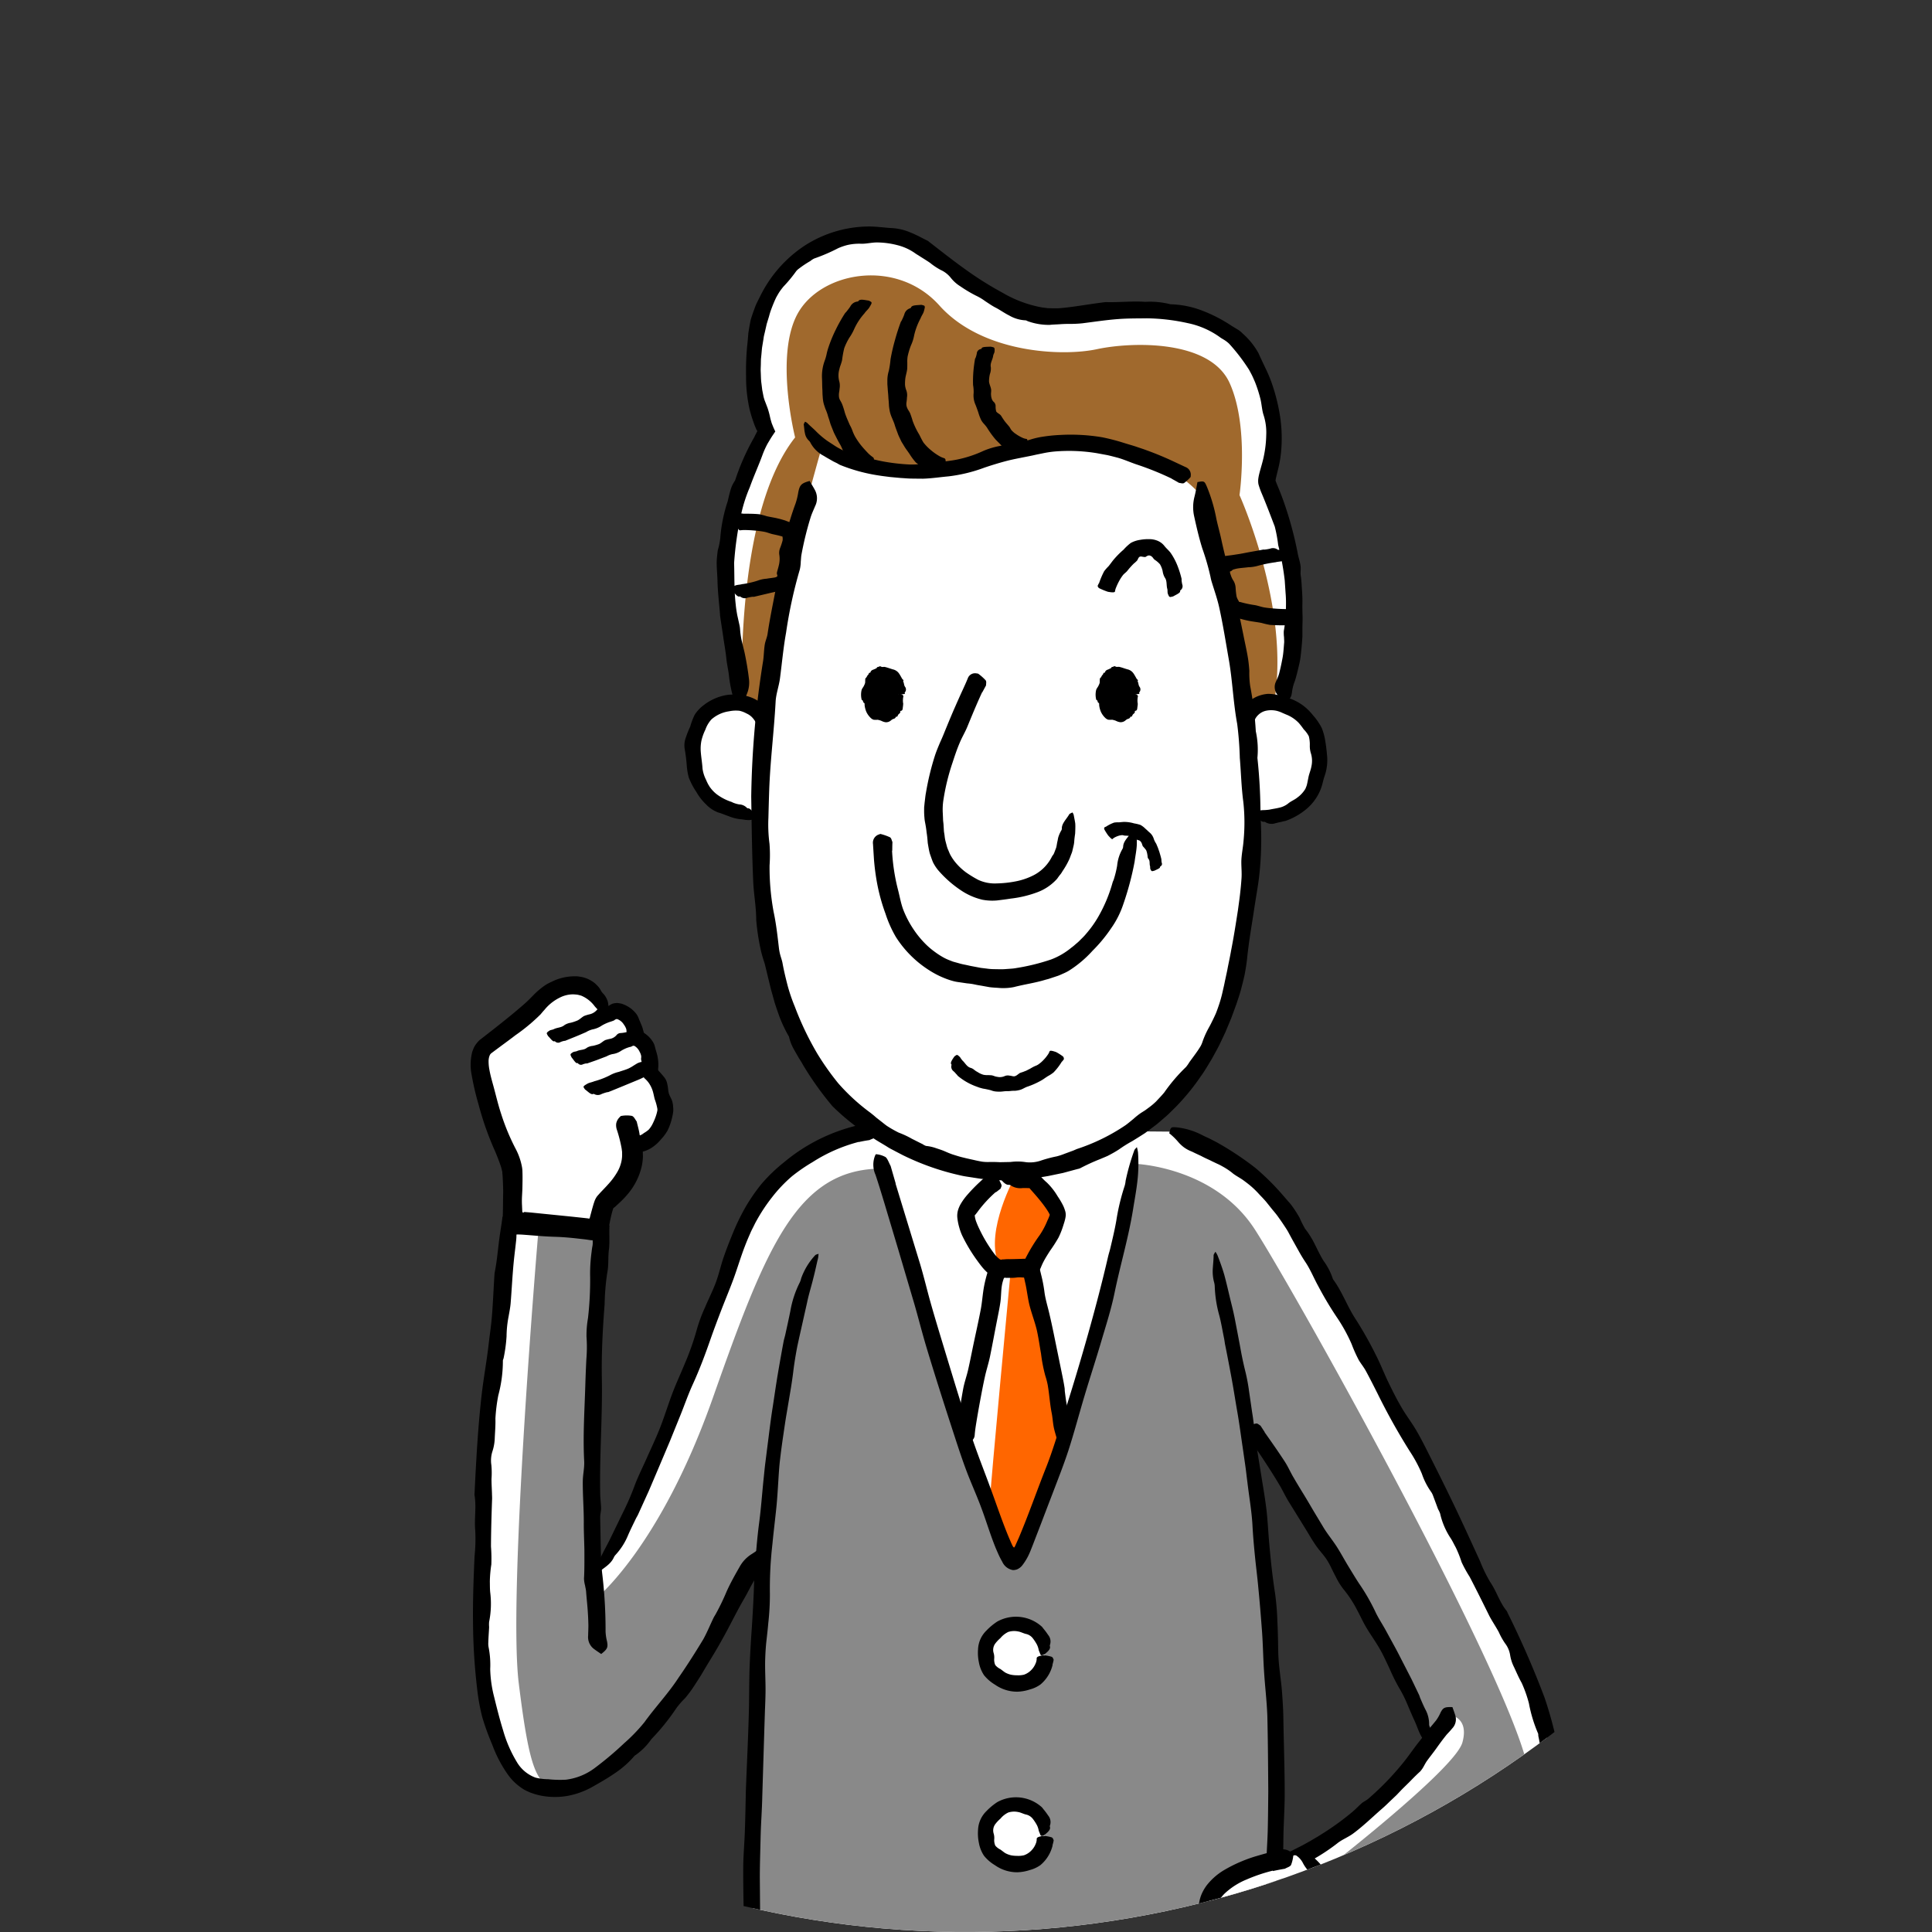 <svg xmlns="http://www.w3.org/2000/svg" xmlns:xlink="http://www.w3.org/1999/xlink" width="120" height="120" viewBox="0 0 120 120">
  <rect x="0" y="0" width="120" height="120" fill="#333333" stroke="none"/>
  <defs>
    <clipPath id="clip-path">
      <path id="パス_46959" data-name="パス 46959" d="M60,0a60,60,0,1,0,60,60A60,60,0,0,0,60,0Z" fill="none"/>
    </clipPath>
  </defs>
  <g id="院内ブランディング" clip-path="url(#clip-path)">
    <path id="パス_46915" data-name="パス 46915" d="M79.549,43.556a19.383,19.383,0,0,0-1-13.519c-.23-.769,1.537-2.766-.691-7.221s-8.68-3.38-12.137-3.149-6.913-3-8.68-4.3-6.606-1.306-8.987,3.073A9.149,9.149,0,0,0,47.9,26.81a17.652,17.652,0,0,0-2.689,8.22,39.184,39.184,0,0,0,.8,8.632,2.726,2.726,0,0,0-.507.026c-2.845.409-2.821,3.633-2.015,5.28a3.612,3.612,0,0,0,3.495,1.646l.368.034C47.248,61.39,50.1,71.946,62.1,72.565h.668C74.745,71.947,77.611,61.424,77.512,50.7l.449-.085a3.613,3.613,0,0,0,3.5-1.646c.806-1.647,1-4.811-1.843-5.22Z" fill="#fff"/>
    <path id="パス_46916" data-name="パス 46916" d="M65.96,65.929a3.692,3.692,0,0,1-.522.682,2.223,2.223,0,0,1-.362.235c-.065.048-.137.088-.2.135a2.3,2.3,0,0,1-.205.131,4.982,4.982,0,0,1-.837.376c-.176.052-.335.179-.522.218a1.5,1.5,0,0,1-.264.044c-.089,0-.178,0-.267.012l-.123.011-.118,0c-.078,0-.157.008-.236.017a1.786,1.786,0,0,1-.38.01,1.086,1.086,0,0,1-.374-.08,5.013,5.013,0,0,0-.5-.106l-.219-.06-.215-.079a3.866,3.866,0,0,1-.424-.186,3.822,3.822,0,0,1-.7-.464c-.022-.018-.032-.048-.052-.067-.074-.07-.132-.155-.212-.22a.357.357,0,0,1-.129-.385.06.06,0,0,0-.016-.055c-.076-.1.09-.32.19-.471a.649.649,0,0,1,.144-.1c.02,0,.052,0,.063.007a1.075,1.075,0,0,1,.152.132,1.629,1.629,0,0,0,.149.206c.17.152.275.4.525.46a.63.63,0,0,1,.184.1,1.166,1.166,0,0,0,.168.12c.067.036.13.08.2.116a1.484,1.484,0,0,0,.212.084.9.9,0,0,0,.244.024c.083,0,.162.006.242.01.126.007.238.082.367.094a.745.745,0,0,0,.5-.051.5.5,0,0,1,.284-.018c.106,0,.223.064.33.033a.457.457,0,0,0,.145-.079c.047-.031.09-.067.134-.1.091-.052.192-.066.285-.109l.142-.055.137-.071c.094-.041.179-.1.273-.149a1.551,1.551,0,0,1,.164-.078.776.776,0,0,0,.168-.084,1.979,1.979,0,0,0,.337-.291,2.305,2.305,0,0,0,.258-.317.778.778,0,0,0,.106-.2c.02-.059.1-.068.338.011a.617.617,0,0,1,.08.028,3.276,3.276,0,0,1,.41.261c.068.058.051.108.071.159,0,0,0,.007,0,.01-.035.052-.072.1-.108.149Z"/>
    <path id="パス_46917" data-name="パス 46917" d="M46.109,43.863s-.615-11.778,3.277-16.694c0,0-1.28-5.07.154-7.682s6.145-3.482,8.808-.512,7.63,3.175,9.781,2.714,7.016-.614,8.245,2.1.614,6.964.614,6.964,3.176,7.016,2.151,12.854l-1.69.307L74.582,30.753A7.11,7.11,0,0,0,71.151,28.6a14.507,14.507,0,0,0-10.6.256c-4.66,1.9-9.525-1.024-9.525-1.024s-2.1,7.375-2.509,10.089-.922,6.4-.922,6.4Z" fill="#a0692d"/>
    <path id="パス_46918" data-name="パス 46918" d="M40.4,66.524a1.764,1.764,0,0,0-.79-1.884c.053-.777-.818-2.02-1.668-1.675l-.164.065a2.765,2.765,0,0,0-4.24-.552c-.615.666-3.3,2.663-3.3,2.663C29,66.217,31.675,71.675,31.77,72.746a24.119,24.119,0,0,1,0,3.226l5.428.512a11.144,11.144,0,0,1,.381-1.8c.594-.727,1.9-1.784,1.566-3.474-.005-.022-.009-.042-.013-.063,1.813.286,2.086-2.165,2.086-2.165a4.323,4.323,0,0,0-.74-2.334Z" fill="#fff"/>
    <path id="パス_46919" data-name="パス 46919" d="M36.718,96.553c-.344-8.8.429-19.813.429-19.813l-5.377-.461s-4.762,32.364,1.383,34.361c2.981.969,5.891-1.5,8.729-5.256A59.8,59.8,0,0,0,47.44,95.79l-.124,2.915c-.467,6.206-.72,13.9-.49,23.2H79.155a207.261,207.261,0,0,0-1.308-31.338l-.295-2s7.22,9.832,11.215,19.665l-.486.883a23.488,23.488,0,0,1-7.5,6.337l2,3.687s12.9-5.991,13.519-9.525S84.311,83.806,80.932,77.354s-8.3-7.067-8.3-7.067l-18.129-.153a10.147,10.147,0,0,0-8.449,6.759c-1.654,4.2-5.48,14.39-8.93,20.887Z" fill="#fff"/>
    <path id="パス_46920" data-name="パス 46920" d="M63.034,73.091S61.19,76.432,62,78.43c.3.743.768.576.768.576S61.5,92.487,61.5,93.024s.883,3.611,1.382,3.611,3.3-6.875,3.3-7.643-2.342-9.717-2.227-10.255,1.421-2.189,1.5-3.073-1.191-2.534-1.191-2.534Z" fill="#f60"/>
    <path id="パス_46921" data-name="パス 46921" d="M77.936,76.356c-2.535-3.918-7.451-4.071-7.451-4.071-1.152,6.068-6.683,24.5-7.528,24.5s-8.3-24.2-8.3-24.2c-5.147.077-7.067,4.839-10.37,14.211s-7.3,12.521-7.3,12.521c-.384-3.611.2-22.84.2-22.84l-3.738-.128s-1.92,22.583-1.229,28.191,1.153,6.452,2.535,6.529,6.3-1.306,12.675-14.671c0,0,0,3.226-.308,7.681-.247,3.586-.295,12.945-.305,16.459a1.471,1.471,0,0,0-.307,1.728,1.538,1.538,0,0,0,2.054.708,6.749,6.749,0,0,1,1.615-.733c.017.9.9,1.854,1.835,1.554,1.268-.408,2.548-1.047,3.859-1.488a1.658,1.658,0,0,0,2.139.974c.516-.183,1.041-.353,1.573-.5a1.531,1.531,0,0,0,1.8,1.32q2.347-.624,4.731-1.092a1.7,1.7,0,0,0,2.266,1.5,29.84,29.84,0,0,1,6.616-1.844,1.376,1.376,0,0,0,.429.226,4.316,4.316,0,0,0,2.242-.019,1.4,1.4,0,0,0,1.137-.973h.338c.682-15.517-1.6-33.337-1.6-33.337,5.991,7.988,11.292,19.357,11.292,19.357s.614-1.46.845-1.46,1.613.077,1.152,1.767-8.834,8.142-8.834,8.142l.768,2.766s11.983-4.609,12.214-8.527S80.471,80.274,77.936,76.356" fill="#898989"/>
    <path id="パス_46922" data-name="パス 46922" d="M64.871,102.814a1.829,1.829,0,1,1-1.829-1.828,1.828,1.828,0,0,1,1.829,1.828" fill="#fff"/>
    <path id="パス_46923" data-name="パス 46923" d="M65.381,103.4a2.283,2.283,0,0,1-.765,1.234,2.013,2.013,0,0,1-.648.3,2.724,2.724,0,0,1-.783.14,2.394,2.394,0,0,1-1.386-.438,2.554,2.554,0,0,1-.681-.588,2.126,2.126,0,0,1-.318-.8,2.841,2.841,0,0,1-.052-.8,1.721,1.721,0,0,1,.526-1.176,3.744,3.744,0,0,1,.671-.556,2.4,2.4,0,0,1,2.767.32.842.842,0,0,1,.087.11,4.11,4.11,0,0,1,.3.4.638.638,0,0,1,.115.624.126.126,0,0,0,0,.088c.058.191-.2.379-.359.51a.657.657,0,0,1-.179.047c-.02-.021-.052-.04-.059-.06-.027-.094-.073-.18-.1-.267a1.291,1.291,0,0,0-.108-.332,2.936,2.936,0,0,0-.259-.4.734.734,0,0,0-.4-.263c-.184-.037-.338-.135-.524-.163a1.208,1.208,0,0,0-.6.032,1.426,1.426,0,0,0-.484.379,2.189,2.189,0,0,0-.324.342.663.663,0,0,0-.1.593.928.928,0,0,1,.035.332.846.846,0,0,0,.064.409.951.951,0,0,0,.319.248c.105.073.2.155.3.219a1.409,1.409,0,0,0,.344.133,1.738,1.738,0,0,0,.376.037,1.529,1.529,0,0,0,.443-.036,1.162,1.162,0,0,0,.464-.3,1.229,1.229,0,0,0,.272-.429.609.609,0,0,0,.041-.138.526.526,0,0,0,.013-.143c0-.078.064-.132.333-.183a.368.368,0,0,1,.089-.013,2.344,2.344,0,0,1,.5.09c.089.035.1.116.132.181,0,.006,0,.012,0,.018a2.388,2.388,0,0,1-.074.3Z"/>
    <path id="パス_46924" data-name="パス 46924" d="M64.871,114.029a1.829,1.829,0,1,1-1.829-1.829,1.828,1.828,0,0,1,1.829,1.829" fill="#fff"/>
    <path id="パス_46925" data-name="パス 46925" d="M65.381,114.616a2.283,2.283,0,0,1-.765,1.234,2.023,2.023,0,0,1-.648.3,2.724,2.724,0,0,1-.783.14,2.392,2.392,0,0,1-1.386-.438,2.554,2.554,0,0,1-.681-.588,2.11,2.11,0,0,1-.318-.8,2.88,2.88,0,0,1-.052-.8,1.725,1.725,0,0,1,.526-1.177,3.83,3.83,0,0,1,.671-.556,2.4,2.4,0,0,1,2.767.321.942.942,0,0,1,.088.11,4.263,4.263,0,0,1,.3.4.638.638,0,0,1,.115.624.126.126,0,0,0,0,.088c.058.191-.2.379-.359.51a.657.657,0,0,1-.179.047c-.02-.021-.052-.04-.059-.06-.027-.094-.073-.18-.1-.267a1.291,1.291,0,0,0-.108-.332,2.936,2.936,0,0,0-.259-.4.734.734,0,0,0-.4-.263c-.184-.037-.338-.135-.524-.163a1.2,1.2,0,0,0-.6.032,1.4,1.4,0,0,0-.484.379,2.138,2.138,0,0,0-.323.342.661.661,0,0,0-.1.593.928.928,0,0,1,.035.332.846.846,0,0,0,.064.409.964.964,0,0,0,.319.248c.105.073.2.155.3.219a1.409,1.409,0,0,0,.344.133,1.8,1.8,0,0,0,.376.037,1.529,1.529,0,0,0,.443-.036,1.162,1.162,0,0,0,.463-.3,1.227,1.227,0,0,0,.273-.429.664.664,0,0,0,.041-.138.526.526,0,0,0,.013-.143c0-.078.064-.132.333-.183a.368.368,0,0,1,.089-.013,2.345,2.345,0,0,1,.5.09c.089.035.1.116.132.181,0,.006,0,.012,0,.018a2.388,2.388,0,0,1-.074.3Z"/>
    <path id="パス_46926" data-name="パス 46926" d="M72.782,29.731a18.154,18.154,0,0,0-2.216-.893c-.371-.128-.733-.289-1.111-.4-.22-.058-.44-.116-.662-.167l-.671-.124a10.72,10.72,0,0,0-2.582-.106,6.182,6.182,0,0,0-.789.119l-.39.079c-.129.03-.259.059-.388.084-.49.1-.983.185-1.47.311-.451.119-.9.256-1.352.409a9.55,9.55,0,0,1-2.257.547c-.522.047-1.045.128-1.573.143-.231,0-.461-.005-.691-.007s-.452-.025-.677-.037l-.678-.062c-.226-.031-.452-.054-.679-.092a10.573,10.573,0,0,1-2.409-.654c-.077-.033-.146-.084-.222-.121l-.205-.1-.2-.115-.2-.113-.2-.12a1.948,1.948,0,0,1-.825-.82.445.445,0,0,0-.1-.129.823.823,0,0,1-.24-.462c-.041-.169-.043-.355-.072-.52-.009-.052.05-.127.078-.19a.676.676,0,0,1,.137.08c.164.168.343.317.507.477a5.4,5.4,0,0,0,.665.581c.163.117.334.22.5.332s.343.209.526.3a4.028,4.028,0,0,0,1.149.4c.469.086.934.222,1.412.308a12.388,12.388,0,0,0,1.588.181,4.113,4.113,0,0,0,.416-.005c.138-.008.276-.01.412-.026.273-.03.544-.059.814-.1.43-.049.866-.084,1.3-.171A7.323,7.323,0,0,0,61.093,28a4.9,4.9,0,0,1,1.005-.3c.42-.1.857-.136,1.279-.228q.3-.074.607-.165a4.981,4.981,0,0,1,.612-.154,9.831,9.831,0,0,1,1.273-.138,11.881,11.881,0,0,1,2.58.143,12.952,12.952,0,0,1,1.384.36c.269.086.543.157.809.251l.4.134.4.147q.714.269,1.406.591l.776.364a.507.507,0,0,1,.334.548c0,.031,0,.075-.02.091a2.614,2.614,0,0,1-.391.357c-.089.053-.207,0-.311-.009a.075.075,0,0,1-.027-.013c-.141-.082-.283-.163-.429-.24Z"/>
    <path id="パス_46927" data-name="パス 46927" d="M79.648,43.583c-.122-.174-.245-.331-.354-.5a.763.763,0,0,1-.04-.751l.117-.268a2.042,2.042,0,0,0,.09-.274c.078-.306.142-.616.2-.927s.071-.627.1-.941c.009-.113-.007-.226-.007-.339a2.269,2.269,0,0,1-.016-.384c.047-.259.083-.52.11-.782s.021-.525.026-.788,0-.527-.024-.789l-.053-.788a16.439,16.439,0,0,0-.407-2.2,8.734,8.734,0,0,0-.211-1.144c-.261-.682-.515-1.355-.8-2.034a4.649,4.649,0,0,1-.215-.6,1.131,1.131,0,0,1,0-.4c.017-.115.042-.214.066-.311.1-.378.209-.712.276-1.061a7,7,0,0,0,.142-1.273,3.511,3.511,0,0,0-.155-1.218c-.109-.315-.122-.67-.2-1.008a8.2,8.2,0,0,0-.346-1.082c-.076-.174-.149-.35-.24-.519-.045-.084-.089-.169-.136-.252l-.153-.232a11.739,11.739,0,0,0-1.069-1.363,1.811,1.811,0,0,0-.292-.23c-.1-.066-.214-.121-.312-.2a5.213,5.213,0,0,0-1.968-.854,12.4,12.4,0,0,0-2.552-.3c-.6.01-1.206,0-1.811.05-.733.056-1.463.169-2.2.261a7.426,7.426,0,0,1-.819.036c-.192,0-.383.007-.574.021s-.409.016-.618.04a3.842,3.842,0,0,1-1.319-.212c-.069-.017-.132-.072-.2-.071a2.223,2.223,0,0,1-1-.3c-.312-.154-.587-.362-.891-.512-.205-.111-.4-.248-.592-.373a3.514,3.514,0,0,0-.589-.352,8.1,8.1,0,0,1-.953-.568,2.291,2.291,0,0,1-.6-.531,1.676,1.676,0,0,0-.629-.492,4.165,4.165,0,0,1-.662-.441c-.23-.16-.47-.3-.7-.451-.083-.052-.168-.1-.247-.159a3.285,3.285,0,0,0-1.1-.494,5.13,5.13,0,0,0-1.252-.164c-.323,0-.643.084-.957.081a3.267,3.267,0,0,0-.907.086,3.7,3.7,0,0,0-.545.19,11.094,11.094,0,0,1-1.484.639,1.072,1.072,0,0,0-.239.155,6.3,6.3,0,0,0-.715.476.819.819,0,0,0-.2.2,8.6,8.6,0,0,1-.767.922c-.08.1-.159.2-.233.31s-.135.223-.2.336c-.117.234-.213.48-.305.72a4.456,4.456,0,0,0-.151.476l-.145.474-.109.483-.057.239c-.019.08-.026.163-.04.243l-.08.487c-.02.163-.03.327-.047.49l-.025.246-.005.247c0,.164-.015.329-.01.494.016.258.009.519.048.777l.047.387.075.383a2.094,2.094,0,0,0,.114.366c.047.119.089.239.137.357a5.01,5.01,0,0,1,.143.506c.02.085.037.172.062.256l.036.126c.014.043.022.077.046.135l.092.226c.036.077.07.155.107.229-.093.138-.188.274-.27.406-.046.073-.073.12-.106.176l-.1.166a5.375,5.375,0,0,0-.317.7c-.246.675-.548,1.331-.788,2.008a9.246,9.246,0,0,0-.519,1.586,20.26,20.26,0,0,0-.458,3.124c.025.86,0,1.723.1,2.583.02.218.055.434.094.65l.143.644a1.811,1.811,0,0,1,.033.244,4.659,4.659,0,0,0,.106.725q.085.355.172.712c.113.534.206,1.076.271,1.62a1.824,1.824,0,0,1-.125.957c-.094.238-.169.488-.242.723-.4.059-.4.039-.509-.24a5.139,5.139,0,0,1-.231-.8,8.109,8.109,0,0,1-.132-.821c-.039-.356-.127-.7-.162-1.062-.045-.449-.13-.893-.193-1.341s-.141-.9-.2-1.347l0-.051c-.057-.706-.144-1.411-.158-2.126-.013-.373-.048-.743-.05-1.121.009-.246.037-.492.068-.735a4.343,4.343,0,0,0,.156-.761,9.443,9.443,0,0,1,.464-2.292c.049-.221.1-.442.165-.661a1.875,1.875,0,0,1,.288-.616,14.321,14.321,0,0,1,1.193-2.693c.029-.067.062-.133.1-.2l.049-.1.025-.049.012-.023v0l.008-.033-.006-.006s0,0-.009,0L47,26.723c-.053-.127-.123-.282-.172-.424a8.7,8.7,0,0,1-.271-.882,9.038,9.038,0,0,1-.217-2.018,16.567,16.567,0,0,1,.062-1.85c.032-.28.057-.562.078-.848.043-.28.09-.563.151-.844.076-.26.169-.516.262-.772a3.1,3.1,0,0,1,.166-.372l.182-.364a7.98,7.98,0,0,1,2.732-3.088,7.436,7.436,0,0,1,3.894-1.192c.526-.013,1.05.075,1.57.1a3.415,3.415,0,0,1,1.1.266c.09.037.18.072.269.115s.18.082.27.129.182.093.275.142l.127.065c.04.02.08.039.12.056a.731.731,0,0,1,.125.092c.762.588,1.485,1.162,2.235,1.695a20.865,20.865,0,0,0,2.295,1.444,7.465,7.465,0,0,0,2.464.922l.375.048.373.007.188,0c.062,0,.134-.008.2-.012.135-.009.271-.023.407-.039.768-.091,1.54-.229,2.326-.325a.982.982,0,0,1,.153-.009c.793.021,1.589-.074,2.395-.017a5.151,5.151,0,0,1,1.566.151,5.893,5.893,0,0,1,1.959.39,9.109,9.109,0,0,1,1.831.945l.359.218a1.384,1.384,0,0,1,.329.259,4.6,4.6,0,0,1,.983,1.214c.139.311.286.619.416.895a9.02,9.02,0,0,1,.376.868,11.778,11.778,0,0,1,.555,2.179,9.03,9.03,0,0,1,.052,2.3,7.249,7.249,0,0,1-.155.892l-.1.412c-.032.128-.062.252-.074.337-.006.048-.006.042,0,.051a.075.075,0,0,0,.009.033c.014.035.029.081.058.149l.077.188c.108.26.213.529.313.8a22.714,22.714,0,0,1,.917,3.345c.047.27.149.531.177.8.023.185-.019.378.006.56.047.28.057.562.076.844s.037.563.031.845,0,.564.009.847-.013.564-.009.848l0,.424-.03.423c-.023.282-.051.565-.086.846s-.109.557-.174.833c-.033.137-.068.274-.106.411-.019.068-.037.136-.058.2l-.073.2a2.846,2.846,0,0,0-.124.568c-.059.36-.139.45-.6.557"/>
    <path id="パス_46928" data-name="パス 46928" d="M53.331,29.083c-.154-.132-.3-.281-.438-.428-.071-.074-.144-.147-.211-.224s-.129-.161-.192-.244a1.828,1.828,0,0,1-.159-.262c-.042-.1-.081-.192-.13-.282s-.118-.2-.171-.306l-.16-.313-.074-.149-.063-.156-.123-.309c-.038-.1-.068-.212-.1-.317s-.074-.208-.1-.317a3.317,3.317,0,0,0-.142-.381c-.044-.129-.091-.259-.123-.393a2.582,2.582,0,0,1-.047-.384c-.014-.128-.012-.257-.017-.385-.018-.239-.011-.477-.024-.718a2.781,2.781,0,0,1,.17-1.12,3,3,0,0,0,.106-.358,3.657,3.657,0,0,1,.092-.364,8.465,8.465,0,0,1,.491-1.208,9.806,9.806,0,0,1,.57-1.01c.02-.032.056-.053.079-.084.083-.111.174-.216.248-.333a.568.568,0,0,1,.449-.308.1.1,0,0,0,.065-.043c.1-.135.409-.041.63-.017a.763.763,0,0,1,.171.1.213.213,0,0,1,0,.088,2.339,2.339,0,0,1-.163.285c-.083.109-.193.2-.268.316a3.861,3.861,0,0,0-.625.942,3.28,3.28,0,0,1-.321.58,3.819,3.819,0,0,0-.315.65,6.5,6.5,0,0,0-.134.744c-.023.1-.053.189-.084.282a1.9,1.9,0,0,0-.085.282,1.388,1.388,0,0,0,0,.764,1.073,1.073,0,0,1,.015.433,2.24,2.24,0,0,1-.035.265,1.127,1.127,0,0,0,0,.266.783.783,0,0,0,.033.124c.019.04.04.079.062.118a1.455,1.455,0,0,1,.113.232,4.971,4.971,0,0,1,.151.482,4.8,4.8,0,0,0,.18.471l.1.233c.033.079.078.152.114.229a2.851,2.851,0,0,1,.108.272c.039.09.078.181.125.268a4.4,4.4,0,0,0,.4.586c.137.167.286.326.435.483a2.452,2.452,0,0,0,.284.234c.083.056.1.166-.043.419a.359.359,0,0,1-.051.082,4.025,4.025,0,0,1-.407.363c-.083.056-.139.018-.207.02-.006,0-.008-.006-.012-.009l-.174-.184Z"/>
    <path id="パス_46929" data-name="パス 46929" d="M57.938,29.425a2.7,2.7,0,0,1-.277-.154l-.273-.164a5.807,5.807,0,0,1-.511-.391,3.912,3.912,0,0,1-.383-.518c-.068-.1-.14-.2-.212-.3s-.129-.2-.193-.306L56,27.45c-.026-.051-.05-.1-.074-.154-.048-.1-.1-.206-.142-.309-.075-.213-.163-.419-.223-.633-.042-.129-.1-.252-.151-.379a2.277,2.277,0,0,1-.135-.387,3.416,3.416,0,0,1-.059-.378c-.007-.127-.013-.253-.026-.379s-.014-.233-.025-.349-.021-.234-.029-.35l-.02-.279c0-.092,0-.185,0-.277a2.057,2.057,0,0,1,.09-.544,5.782,5.782,0,0,0,.107-.718A12.191,12.191,0,0,1,55.6,21.08c.1-.364.217-.721.346-1.074.013-.034.043-.062.059-.1a3.574,3.574,0,0,0,.162-.37.533.533,0,0,1,.367-.39.089.089,0,0,0,.054-.055c.063-.153.4-.129.629-.158a.882.882,0,0,1,.2.059.24.24,0,0,1,.026.088,2.055,2.055,0,0,1-.08.318c-.052.128-.138.241-.183.372a4.225,4.225,0,0,0-.4,1.055,2.576,2.576,0,0,1-.2.63,4.492,4.492,0,0,0-.207.694,2.113,2.113,0,0,0-.019.382c0,.127,0,.254-.006.378-.02.2-.086.386-.115.582a2.913,2.913,0,0,0-.021.385,1.147,1.147,0,0,0,.086.383.881.881,0,0,1,.034.434,2.416,2.416,0,0,1-.024.265.709.709,0,0,0,0,.264.913.913,0,0,0,.1.238,1.571,1.571,0,0,1,.127.222c.056.156.11.306.152.463A4.8,4.8,0,0,0,57.1,27c.08.159.159.326.257.485a2.975,2.975,0,0,0,.464.475,3.451,3.451,0,0,0,.5.355,1.327,1.327,0,0,0,.319.142c.092.029.129.133.059.434a.43.43,0,0,1-.028.1,4.143,4.143,0,0,1-.3.5c-.067.083-.134.062-.2.086-.007,0-.01,0-.015-.006l-.225-.133Z"/>
    <path id="パス_46930" data-name="パス 46930" d="M63.246,28.33a3.735,3.735,0,0,1-.769-.367c-.123-.072-.2-.224-.3-.319-.114-.118-.231-.232-.343-.349a5.8,5.8,0,0,1-.535-.744,2.354,2.354,0,0,0-.176-.217,1.159,1.159,0,0,1-.171-.226,2.825,2.825,0,0,1-.187-.49q-.078-.228-.165-.455a1.42,1.42,0,0,1-.126-.748,2.372,2.372,0,0,0-.035-.5,7.316,7.316,0,0,1,.022-.864c.022-.255.057-.509.1-.76.005-.024.028-.045.036-.069a1.614,1.614,0,0,0,.073-.264.3.3,0,0,1,.262-.281.047.047,0,0,0,.038-.039c.025-.109.348-.092.556-.106a1.091,1.091,0,0,1,.2.048c.016.019.044.045.045.06a.831.831,0,0,1,0,.217c-.018.086-.074.161-.085.251-.031.239-.2.449-.143.708a1.011,1.011,0,0,1-.059.419,2.024,2.024,0,0,0-.054.457c.013.163.1.322.126.475.025.122-.015.248,0,.371a.858.858,0,0,0,.045.235.445.445,0,0,0,.144.21.357.357,0,0,1,.094.248,1.134,1.134,0,0,0,.038.326c.057.088.18.142.254.21a.513.513,0,0,1,.087.118l.079.122a2.791,2.791,0,0,0,.17.234c.061.075.128.146.189.224.078.076.115.208.2.289a1.915,1.915,0,0,0,.156.143l.178.121a2.629,2.629,0,0,0,.348.186.79.79,0,0,0,.217.058c.063.007.085.1.03.4a.62.62,0,0,1-.022.1c-.071.185-.146.4-.22.537-.049.093-.1.088-.144.124-.005,0-.007,0-.01,0l-.157-.078Z"/>
    <path id="パス_46931" data-name="パス 46931" d="M46.14,31.907c.332,0,.664,0,1,.031a4.117,4.117,0,0,1,.488.126c.188.041.378.073.569.111l.273.065.277.081c.117.045.26.1.382.148.113.072.232.128.341.209l.105.068c.026.007.019.03.017.05l0,.059c0,.08-.008.16-.01.242s-.005.17-.008.254l-.006.131,0,.053,0,.04c-.026.2-.085.391-.118.588a5.389,5.389,0,0,0-.067.555,2.96,2.96,0,0,1-.144.872.882.882,0,0,0-.04.142l-.015.086-.02.134c-.027.179-.05.368-.081.553l-.011.06c0,.014-.01.014-.02.016l-.029.006-.119.023-.238.047-.433.086c-.164.035-.328.07-.5.112l-.892.211c-.029.007-.061,0-.091,0a2.369,2.369,0,0,0-.324.06.433.433,0,0,1-.436-.066.073.073,0,0,0-.063-.009c-.13.035-.288-.21-.437-.349a.927.927,0,0,1-.077-.169c.015-.022.028-.056.047-.066a1.45,1.45,0,0,1,.265-.118c.117-.032.242-.03.359-.065a5.3,5.3,0,0,0,.967-.217,1.963,1.963,0,0,1,.571-.123c.1-.02.211-.033.318-.047l.159-.024.036-.007.019-.005.036-.011a.252.252,0,0,0,.063-.035.24.24,0,0,0,.023-.021l.009-.011s0-.015,0-.022c-.012-.062-.028-.108-.033-.142a.076.076,0,0,1,0-.028l.013-.065c.01-.043.022-.086.034-.129.024-.086.051-.171.069-.258a1.657,1.657,0,0,0,.033-.7.813.813,0,0,1,.053-.4,4.118,4.118,0,0,0,.156-.475.769.769,0,0,0-.01-.236.109.109,0,0,0-.062-.017c-.025,0-.015.005-.013,0l0-.005c-.005,0,.006,0-.012-.006l-.1-.025c-.065-.018-.133-.034-.2-.048s-.14-.033-.215-.047c-.162-.035-.326-.108-.5-.144a5.526,5.526,0,0,0-.618-.082c-.189-.018-.379-.028-.568-.032a1.889,1.889,0,0,0-.319.015c-.086.014-.158-.052-.213-.314a.416.416,0,0,1-.013-.088,4.046,4.046,0,0,1,.052-.507c.021-.091.077-.1.117-.145,0,0,.008,0,.012,0l.207.018Z"/>
    <path id="パス_46932" data-name="パス 46932" d="M79.969,38.84c-.36,0-.721,0-1.082-.026a5.183,5.183,0,0,1-.529-.122c-.205-.04-.41-.067-.617-.1s-.392-.077-.592-.129c-.1-.026-.2-.054-.3-.086-.054-.017-.1-.032-.16-.054a1.883,1.883,0,0,1-.211-.09,1.732,1.732,0,0,1-.241-.136l-.059-.038c-.009-.008-.024-.011-.028-.022L76.135,38l-.049-.129-.1-.263c-.02-.055-.04-.11-.057-.165-.061-.21-.089-.428-.143-.64-.05-.2-.106-.392-.175-.584l-.081-.229-.019-.057c-.006-.021-.011-.032-.022-.076l-.058-.22a7.824,7.824,0,0,1-.178-.87c-.006-.042-.013-.083-.019-.124.36-.019.675-.085,1.037-.132l.242-.031.137-.021.273-.042c.183-.027.365-.065.546-.1.325-.063.652-.111.975-.18.031-.007.066,0,.1,0a2.751,2.751,0,0,0,.35-.06.488.488,0,0,1,.468.065.08.08,0,0,0,.068.008c.141-.034.307.21.466.349a.826.826,0,0,1,.081.168c-.017.023-.032.057-.052.067a1.852,1.852,0,0,1-.294.12c-.129.032-.266.031-.395.067a8.69,8.69,0,0,0-1.068.211,2.331,2.331,0,0,1-.633.1c-.232.032-.466.041-.7.083-.06.012-.12.028-.179.045l-.045.013c-.017.005-.03.009-.032.013l-.032.021a.936.936,0,0,1-.085.07.131.131,0,0,1-.059.006.264.264,0,0,0,0,.1c0,.02.009.04.015.06s.007.02.011.03a.076.076,0,0,1,.008.019l.015.046a1.354,1.354,0,0,0,.172.35.988.988,0,0,1,.123.426,4.63,4.63,0,0,0,.06.542,1.074,1.074,0,0,0,.111.242l.033.059.017.029c.005.011.007,0,.01.006a.085.085,0,0,0,.027,0,.027.027,0,0,0,.014-.007h0s-.01,0,.013.006a6.7,6.7,0,0,0,.908.194c.183.032.366.1.555.138.225.039.453.06.683.077.207.017.415.026.624.03a2.159,2.159,0,0,0,.35-.016c.095-.013.174.053.232.314a.385.385,0,0,1,.015.089,3.968,3.968,0,0,1-.06.507c-.023.091-.083.1-.126.145,0,0-.009,0-.014,0l-.224-.018Z"/>
    <path id="パス_46933" data-name="パス 46933" d="M50.292,29.878c.119.213.244.4.349.608a1.088,1.088,0,0,1-.01.945c-.092.227-.2.449-.275.682a19.957,19.957,0,0,0-.576,2.339c-.026.142-.027.287-.043.43a2.421,2.421,0,0,1-.058.487,28.56,28.56,0,0,0-.855,3.929c-.17.938-.253,1.89-.378,2.835-.064.488-.248.967-.271,1.456-.1,1.849-.337,3.681-.4,5.528-.019.561-.034,1.122-.048,1.683a9.119,9.119,0,0,0,.068,1.608,8.977,8.977,0,0,1,.005,1.333,15.192,15.192,0,0,0,.25,2.893c.161.745.244,1.514.333,2.271a2.967,2.967,0,0,0,.1.479c.046.154.1.306.126.465.083.458.195.91.31,1.362a10.8,10.8,0,0,0,.45,1.316,18.689,18.689,0,0,0,1.4,2.925,16.737,16.737,0,0,0,1.294,1.83A12.431,12.431,0,0,0,54.042,69.1c.13.1.254.2.377.311l.383.3q.134.108.27.21c.094.062.191.121.288.179s.2.113.3.167c.051.026.1.053.153.078l.161.064a5.43,5.43,0,0,1,.665.323c.223.109.445.228.671.335a.786.786,0,0,0,.208.109,2.592,2.592,0,0,1,.59.128c.187.065.377.12.561.2s.368.161.559.22.382.122.578.167c.268.069.542.124.814.187.137.03.273.058.41.079a2.8,2.8,0,0,0,.409.017c.225-.006.445,0,.666.012l.661-.013a3.279,3.279,0,0,1,.963.013,2.112,2.112,0,0,0,.969-.116,8.015,8.015,0,0,1,.941-.247,4.022,4.022,0,0,0,.487-.161l.481-.178c.115-.038.223-.1.338-.136a12.113,12.113,0,0,0,2.96-1.457c.169-.121.329-.259.49-.389a4.362,4.362,0,0,1,.483-.383l.248-.156.236-.174a4.038,4.038,0,0,0,.449-.379c.168-.183.344-.361.5-.551a10.588,10.588,0,0,1,1.351-1.583,2.215,2.215,0,0,0,.211-.3l.323-.442c.108-.148.218-.3.312-.453a1.4,1.4,0,0,0,.165-.327,5.452,5.452,0,0,1,.291-.7c.057-.113.118-.224.18-.336s.116-.228.174-.343q.109-.219.208-.446c.061-.153.116-.309.169-.465a7.994,7.994,0,0,0,.263-.955l.071-.309.064-.31.133-.619c.076-.415.171-.825.242-1.241.163-.827.293-1.662.423-2.5.044-.329.092-.658.13-.988s.07-.662.092-.994-.01-.654-.012-.982c0-.454.105-.9.138-1.343a11.736,11.736,0,0,0-.015-2.421c-.12-.9-.142-1.815-.217-2.723a20.9,20.9,0,0,0-.163-2.116c-.247-1.332-.289-2.683-.523-4.013-.188-1.073-.358-2.15-.592-3.214-.119-.54-.306-1.064-.467-1.593a2.605,2.605,0,0,1-.073-.3,14.856,14.856,0,0,0-.511-1.777c-.206-.659-.363-1.337-.51-2.011a2.611,2.611,0,0,1,.023-1.2c.077-.3.129-.614.183-.91.429-.082.437-.06.586.28a10.066,10.066,0,0,1,.588,1.986c.093.437.218.867.311,1.3.233,1.1.548,2.184.807,3.282l.014.062c.195.858.373,1.72.549,2.584.088.451.193.9.27,1.354.051.291.079.585.1.88a5.521,5.521,0,0,0,.052.935A21.045,21.045,0,0,1,78,45.422a5.364,5.364,0,0,1,.1,1.652,32.842,32.842,0,0,1,.19,3.6,21.379,21.379,0,0,1-.03,3.241c-.036.4-.08.8-.147,1.2l-.191,1.193c-.106.728-.232,1.456-.335,2.186-.046.335-.09.67-.124,1.008s-.09.674-.151,1.009c-.067.316-.148.63-.23.943s-.193.621-.294.93l-.213.581-.107.29-.119.286-.239.572-.266.563-.133.28-.147.275-.3.548c-.219.354-.422.717-.668,1.056a13.87,13.87,0,0,1-1.573,1.925l-.444.437c-.15.143-.312.274-.467.411l-.236.2c-.08.066-.165.126-.247.19l-.5.374c-.266.173-.539.344-.81.509a8.066,8.066,0,0,0-.8.5c-.186.123-.38.234-.578.339l-.149.078-.154.066-.308.13a12.321,12.321,0,0,0-1.216.556.646.646,0,0,1-.188.06l-.9.244-.907.188a18.554,18.554,0,0,1-1.841.235l-.466.037c-.156.006-.312,0-.469,0a8.831,8.831,0,0,1-.934-.055l-.466-.041c-.153-.02-.3-.045-.456-.068-.3-.05-.609-.084-.909-.161a15.833,15.833,0,0,1-3.5-1.239l-.481-.25c-.158-.088-.322-.162-.473-.262-.305-.194-.624-.364-.921-.569a14.045,14.045,0,0,1-2.42-1.886,1.317,1.317,0,0,1-.136-.144,19.759,19.759,0,0,1-1.774-2.5c-.078-.145-.165-.284-.255-.423L49.38,65.3a4.02,4.02,0,0,1-.225-.438,3,3,0,0,1-.149-.471,8.376,8.376,0,0,1-.534-1.094c-.076-.188-.141-.38-.207-.571s-.132-.383-.184-.578l-.163-.583c-.055-.194-.1-.391-.146-.586-.1-.389-.186-.781-.287-1.17a7.317,7.317,0,0,1-.257-.919,14.225,14.225,0,0,1-.258-1.751c0-.776-.141-1.531-.182-2.294-.082-1.792-.1-3.583-.128-5.365a57.855,57.855,0,0,1,.741-8.445c.046-.331.048-.668.1-1,.036-.223.141-.436.174-.659.2-1.366.524-2.706.732-4.078a19.343,19.343,0,0,1,1.009-4.032,4.254,4.254,0,0,0,.168-.7c.09-.441.186-.551.706-.693"/>
    <path id="パス_46934" data-name="パス 46934" d="M46.98,44.941a1.506,1.506,0,0,0-.273-.394,1.09,1.09,0,0,0-.339-.232,1.63,1.63,0,0,0-.442-.168,2.063,2.063,0,0,0-.641.033,2.1,2.1,0,0,0-1.1.507,1.88,1.88,0,0,0-.373.634,3.285,3.285,0,0,0-.241.665,2.5,2.5,0,0,0-.047.676c.025.364.09.718.112,1.084a2.173,2.173,0,0,0,.217.686c.04.1.083.187.13.277.023.043.047.077.07.116a.721.721,0,0,0,.075.111,2.1,2.1,0,0,0,.384.393,3.163,3.163,0,0,0,.929.481c.034.012.063.035.1.048a1.745,1.745,0,0,0,.377.106.684.684,0,0,1,.476.216.1.1,0,0,0,.073.026c.162,0,.292.268.468.42a.78.78,0,0,1,.075.176c-.027.021-.053.053-.082.061a1.81,1.81,0,0,1-.416.075,2.641,2.641,0,0,1-.268-.021,2.391,2.391,0,0,0-.266-.035,2.747,2.747,0,0,1-.7-.179c-.228-.081-.447-.177-.688-.246a2,2,0,0,1-.728-.488,3.32,3.32,0,0,1-.606-.774,4.466,4.466,0,0,1-.469-.887,3.832,3.832,0,0,1-.132-.78,10.317,10.317,0,0,0-.133-1.042,1.388,1.388,0,0,1,.059-.625,6.291,6.291,0,0,1,.288-.728,4.38,4.38,0,0,1,.279-.737,2.3,2.3,0,0,1,.562-.6,3.2,3.2,0,0,1,1.456-.633,3.3,3.3,0,0,1,.876.012,2.355,2.355,0,0,1,1.051.366,2.279,2.279,0,0,1,.669.726c.093.151.167.305.246.454.064.122.037.255-.19.4a.28.28,0,0,1-.079.043c-.173.029-.362.076-.506.083-.094,0-.123-.053-.181-.077-.005,0-.005-.009-.006-.013-.021-.075-.048-.142-.073-.212Z"/>
    <path id="パス_46935" data-name="パス 46935" d="M77.254,43.9a2.165,2.165,0,0,1,.662-.56,2.091,2.091,0,0,1,.823-.242,2.5,2.5,0,0,1,.762.108,5.359,5.359,0,0,1,.791.247,3.221,3.221,0,0,1,.688.4,3.505,3.505,0,0,1,.565.564,3.855,3.855,0,0,1,.549.795,3.668,3.668,0,0,1,.228.863c.047.269.076.538.1.808a3,3,0,0,1-.134,1.275c-.1.267-.14.553-.245.829a3.074,3.074,0,0,1-.962,1.315,4.152,4.152,0,0,1-1.238.687c-.043.014-.091.013-.135.025a2.457,2.457,0,0,1-.243.058l-.241.058a.731.731,0,0,1-.634-.07.131.131,0,0,0-.088-.016c-.2.016-.352-.26-.487-.438a.65.65,0,0,1-.035-.183.3.3,0,0,1,.079-.051c.116-.014.232-.046.347-.053a3.322,3.322,0,0,0,.443-.031c.2-.045.4-.069.6-.119a1.34,1.34,0,0,0,.548-.252c.181-.155.4-.231.581-.378a1.87,1.87,0,0,0,.5-.539c.026-.058.048-.117.071-.176s.035-.129.051-.195c.026-.133.053-.265.08-.4.049-.208.135-.408.173-.622a1.578,1.578,0,0,0-.038-.84,1.514,1.514,0,0,1-.06-.47,2.053,2.053,0,0,0-.062-.566,1.706,1.706,0,0,0-.315-.428,4.782,4.782,0,0,0-.3-.39,2.18,2.18,0,0,0-.811-.54c-.087-.04-.18-.075-.271-.12a1.986,1.986,0,0,0-.291-.1,1.528,1.528,0,0,0-.665-.009,1,1,0,0,0-.484.258.919.919,0,0,0-.2.267c-.04.086-.133.121-.4.061a.317.317,0,0,1-.087-.026,2.423,2.423,0,0,1-.409-.307c-.067-.072-.031-.152-.036-.23,0-.007.007-.012.01-.018a2.929,2.929,0,0,1,.211-.269Z"/>
    <path id="パス_46936" data-name="パス 46936" d="M55.793,43.127c-.013.673-.434,1.212-.94,1.2s-.9-.563-.89-1.237.432-1.212.939-1.2.9.564.891,1.238"/>
    <path id="パス_46937" data-name="パス 46937" d="M55.867,43.128c-.114-.014-.225-.024-.328-.034-.15-.014-.183-.027-.152-.046s.057-.027.066-.041a.114.114,0,0,0,.008-.128c0-.008-.024-.012-.034-.017s-.042-.009-.032-.019c.083-.088.031-.153.019-.221-.008-.052-.066-.078-.087-.119-.011-.02.041-.086.012-.1-.111-.032-.124-.134-.2-.181-.021-.016-.042-.028-.062-.046s-.04-.033-.074,0-.03-.023-.048-.042A.142.142,0,0,0,54.9,42.1a.065.065,0,0,0-.064.031c-.027.044-.057.03-.106,0-.022-.016-.021.03-.037.03-.047,0-.1,0-.122.059s-.08.078-.087.147c-.006.044-.031.073-.039.113a.942.942,0,0,0,.009.16c0,.017-.022.025-.04.036s-.041.035-.018.068-.028.044-.049.067c0,0-.032,0-.023.007.114.069-.064.073-.081.12-.014.029-.088.056-.051.091s.025.053.033.078,0,.036-.057.057-.051.044-.006.059.034.035.048.052a.259.259,0,0,0,.064.05.064.064,0,0,1,.019.017.717.717,0,0,0,.069.166c.012.02.067.022.049.051s-.045.063-.033.081.012.023.029.029c.045.018.07.035-.011.135-.013.017.006.012,0,.022-.006.028-.016.061-.02.092,0,.01,0,.019.015.016.062-.017.049.029.051.072s.042.071.092.062a.369.369,0,0,1,.258.047.2.2,0,0,0,.1.022c.016,0,.029-.036.042-.05s.046.034.074.045c.046.018.1.015.11-.055s.048-.092.077-.129.083-.016.079-.07c-.016-.1.087-.106.1-.185a.72.72,0,0,0,.029-.173c0-.031-.049-.077-.076-.111-.005-.007-.007-.012,0-.016.018-.026-.039-.07-.066-.1a.071.071,0,0,1-.011-.094c.009-.017.079-.028.212-.04.1-.009.187-.023.276-.039.285.009.285.01.319.039a.129.129,0,0,1,.039.163c-.013.033,0,.07-.01.1a1.041,1.041,0,0,0,.014.285v.005c-.005.076-.012.154-.025.234a.693.693,0,0,1-.02.129.138.138,0,0,1-.052.063c-.024.019-.092.009-.084.046.021.123-.1.145-.141.227-.028.046-.028.133-.129.1a.181.181,0,0,1-.13.134.438.438,0,0,0-.169.092.461.461,0,0,1-.344.123.875.875,0,0,1-.267-.089,1.2,1.2,0,0,0-.226-.064,1.87,1.87,0,0,1-.237,0,.422.422,0,0,1-.178-.1,1.245,1.245,0,0,1-.285-.387,1.5,1.5,0,0,1-.11-.418c-.006-.053.019-.113-.042-.147-.086-.051-.016-.14-.143-.189-.009,0,0-.01,0-.016a1.259,1.259,0,0,1,0-.6c.033-.1.117-.184.152-.275a.8.8,0,0,0,.064-.161c.01-.083,0-.179.017-.274a.018.018,0,0,1,.008-.014c.082-.053.091-.155.164-.216.045-.036.023-.145.132-.123a.243.243,0,0,1,.154-.182,2,2,0,0,0,.228-.1c.026-.02.042-.079.08-.076.068,0,.119-.074.194-.031.093.057.17.009.254.028.194.046.361.117.546.164a.628.628,0,0,1,.337.253c.078.113.133.231.2.337.016.025.057.039.068.067s-.028.057-.019.074c.06.108.043.234.116.337a.269.269,0,0,1-.014.35c-.018.019,0,.038.008.058.018.036-.023.049-.325.063"/>
    <path id="パス_46938" data-name="パス 46938" d="M70.372,43.127c-.013.673-.434,1.212-.94,1.2s-.9-.563-.891-1.237.432-1.213.939-1.2.9.564.892,1.238"/>
    <path id="パス_46939" data-name="パス 46939" d="M70.445,43.128c-.114-.014-.225-.024-.328-.034-.15-.014-.183-.027-.152-.046s.057-.027.066-.041a.116.116,0,0,0,.008-.128c0-.008-.024-.012-.035-.017s-.042-.009-.031-.019c.083-.088.031-.153.019-.221-.009-.052-.066-.078-.087-.119-.011-.02.041-.086.011-.1-.11-.032-.123-.134-.2-.181-.02-.016-.041-.028-.061-.046s-.04-.033-.075,0-.03-.023-.047-.042a.14.14,0,0,0-.062-.038.064.064,0,0,0-.063.031c-.028.044-.058.03-.106,0-.023-.015-.021.03-.037.03-.048,0-.1,0-.122.06s-.081.078-.088.146c-.006.045-.031.074-.039.114a.834.834,0,0,0,.01.159c0,.018-.023.026-.041.037s-.041.035-.018.068-.028.044-.049.067c0,0-.032,0-.023.007.115.069-.064.073-.081.12-.014.029-.088.056-.051.091s.025.052.033.078,0,.036-.057.057-.051.043-.006.058.034.035.048.053a.257.257,0,0,0,.064.049c.007.006.016.011.019.017a.7.7,0,0,0,.07.167c.011.019.067.021.048.05s-.044.063-.033.082.013.023.029.028c.046.019.071.035-.01.136-.014.017.006.012,0,.021-.006.029-.016.062-.02.093,0,.009,0,.019.014.015.063-.017.05.03.052.072a.07.07,0,0,0,.092.063.369.369,0,0,1,.258.047.185.185,0,0,0,.095.022c.016,0,.029-.036.041-.05s.047.034.074.045c.046.018.1.015.111-.055s.048-.092.077-.129.083-.016.079-.07c-.016-.1.087-.106.1-.185a.719.719,0,0,0,.029-.173c0-.031-.049-.076-.076-.111-.005-.007-.007-.012,0-.016.019-.026-.038-.07-.065-.1a.071.071,0,0,1-.011-.094c.009-.017.079-.028.212-.04.1-.009.187-.023.276-.039.285.008.285.01.319.039a.129.129,0,0,1,.039.163c-.013.033,0,.071-.01.1a1.041,1.041,0,0,0,.014.285v.006c0,.076-.012.153-.025.233a.717.717,0,0,1-.02.13.147.147,0,0,1-.052.062c-.024.019-.092.009-.084.047.021.122-.1.145-.141.226-.028.047-.028.133-.129.1a.179.179,0,0,1-.13.134.434.434,0,0,0-.169.093.46.46,0,0,1-.344.122.83.83,0,0,1-.268-.089,1.177,1.177,0,0,0-.226-.064,2.077,2.077,0,0,1-.237,0,.439.439,0,0,1-.178-.1,1.234,1.234,0,0,1-.284-.388,1.482,1.482,0,0,1-.11-.417c-.006-.053.018-.113-.043-.146-.086-.052-.016-.141-.142-.19-.009,0,0-.01,0-.016a1.263,1.263,0,0,1,0-.6c.033-.1.118-.183.152-.275a.767.767,0,0,0,.065-.16c.01-.083,0-.179.016-.274a.019.019,0,0,1,.009-.015c.081-.053.09-.154.163-.215.045-.037.024-.145.132-.123a.243.243,0,0,1,.154-.183A1.858,1.858,0,0,0,69,41.5c.027-.019.043-.079.081-.076.068.005.119-.074.194-.031.093.057.17.01.254.029.194.046.361.117.545.163a.622.622,0,0,1,.337.254c.078.113.134.231.2.337.016.025.056.039.068.067s-.029.057-.019.074c.06.108.043.234.116.337a.268.268,0,0,1-.014.349c-.018.02,0,.039.008.059.018.036-.023.049-.325.063"/>
    <path id="パス_46940" data-name="パス 46940" d="M61,43c-.323.695-.616,1.406-.907,2.115-.14.35-.345.677-.486,1.028-.173.4-.309.816-.445,1.23a13.659,13.659,0,0,0-.577,2.394,3.97,3.97,0,0,0-.027.738l.016.365c0,.122.025.239.031.358s.015.224.02.336.03.218.044.328a2.514,2.514,0,0,0,.051.326l.083.315a1.619,1.619,0,0,0,.1.28c.04.09.073.184.118.27a3.011,3.011,0,0,0,.322.481,3.735,3.735,0,0,0,.649.615,7.012,7.012,0,0,0,.767.47,2.437,2.437,0,0,0,1.158.221,6.858,6.858,0,0,0,1.131-.119,4.183,4.183,0,0,0,1.027-.328,2.614,2.614,0,0,0,1.259-1.208c.025-.053.067-.1.1-.149a.842.842,0,0,0,.066-.15l.059-.155a1.093,1.093,0,0,0,.055-.158c.011-.056.022-.112.031-.168a2.133,2.133,0,0,1,.043-.214c.015-.072.024-.146.045-.218a1.941,1.941,0,0,1,.194-.435.25.25,0,0,0,.026-.134c.007-.3.284-.553.459-.854.026-.046.13-.079.2-.119a.584.584,0,0,1,.074.142l.068.351.03.177c.005.059.007.12.008.18,0,.154-.006.309-.013.462-.022.155-.044.309-.055.465a1.633,1.633,0,0,1-.048.316c-.023.1-.048.209-.073.313s-.074.2-.11.305a2.537,2.537,0,0,1-.126.3,4.781,4.781,0,0,1-.325.568c-.063.089-.111.19-.183.274s-.134.176-.2.268a3.086,3.086,0,0,1-1.286.858,6.892,6.892,0,0,1-1.6.374c-.281.046-.56.079-.842.114a3.29,3.29,0,0,1-.916-.045,4.043,4.043,0,0,1-1.322-.578,6.941,6.941,0,0,1-1.435-1.27,2.652,2.652,0,0,1-.307-.476c-.073-.174-.131-.354-.194-.53-.061-.218-.092-.442-.132-.662-.017-.22-.034-.439-.071-.654-.02-.207-.054-.412-.094-.621a2.252,2.252,0,0,1-.042-.311c-.009-.1-.016-.207-.018-.311s0-.211,0-.316l.031-.31c.027-.2.043-.415.083-.615a16.538,16.538,0,0,1,.575-2.354c.072-.211.157-.418.243-.625s.183-.406.265-.612c.2-.49.4-.979.607-1.463.192-.437.383-.873.583-1.306.111-.242.223-.485.323-.733a.477.477,0,0,1,.557-.307.224.224,0,0,1,.1.022,3.06,3.06,0,0,1,.45.4c.07.092.024.209.029.314,0,.01-.008.018-.012.026L61.012,43Z"/>
    <path id="パス_46941" data-name="パス 46941" d="M55.407,52.834a12.211,12.211,0,0,0,.375,2.452c.1.39.169.793.306,1.177a6.241,6.241,0,0,0,.638,1.237,5.984,5.984,0,0,0,.84,1.011,4.988,4.988,0,0,0,.508.42,4.826,4.826,0,0,0,.557.356,3.043,3.043,0,0,0,.368.166l.187.073.195.055c.131.034.258.076.39.105s.265.053.4.085.249.05.374.074l.376.072.383.046a3.294,3.294,0,0,0,.386.032l.36.006a3.327,3.327,0,0,0,.36-.006l.358-.026a2.774,2.774,0,0,0,.355-.042,13,13,0,0,0,2.159-.531,4.406,4.406,0,0,0,1.254-.728,2.79,2.79,0,0,0,.247-.2c.08-.07.163-.135.239-.209.148-.152.305-.293.439-.46a6.742,6.742,0,0,0,.744-1.039,9.128,9.128,0,0,0,.9-2.147c.021-.075.063-.143.083-.218a6.335,6.335,0,0,0,.2-.829,2.548,2.548,0,0,1,.334-1.044.325.325,0,0,0,.04-.155c.025-.351.35-.6.544-.92.029-.05.136-.073.206-.116a.749.749,0,0,1,.064.171,5.168,5.168,0,0,1,.031.8c-.018.339-.091.672-.132,1.008a18.361,18.361,0,0,1-.712,2.672,5.686,5.686,0,0,1-.745,1.47,9.221,9.221,0,0,1-1.157,1.4,6.984,6.984,0,0,1-1.475,1.243,2.9,2.9,0,0,1-.348.175c-.119.051-.236.111-.359.15l-.368.122-.184.061-.186.049c-.647.2-1.3.284-1.96.456a3.22,3.22,0,0,1-.581.064c-.2.011-.392-.017-.586-.025-.119-.008-.238-.017-.356-.033l-.355-.064c-.118-.022-.235-.042-.353-.061s-.234-.05-.353-.07-.229-.031-.345-.042l-.348-.052c-.117-.017-.235-.03-.351-.054s-.231-.057-.346-.092a5.59,5.59,0,0,1-1.317-.63A6.71,6.71,0,0,1,55.646,58.2,7.311,7.311,0,0,1,55,56.752a11.788,11.788,0,0,1-.5-1.777,14.163,14.163,0,0,1-.219-1.635l-.058-.922a.538.538,0,0,1,.378-.591c.032-.013.078-.034.1-.025a3.32,3.32,0,0,1,.571.2c.1.057.107.192.158.293a.061.061,0,0,1,0,.03c-.007.17-.01.341-.01.513Z"/>
    <path id="パス_46942" data-name="パス 46942" d="M68.7,51.344a2.311,2.311,0,0,1,.5-.251,1.391,1.391,0,0,1,.289-.016c.109-.008.216-.022.326-.026a2.182,2.182,0,0,1,.629.092,2.43,2.43,0,0,1,.392.095,1.372,1.372,0,0,1,.3.227l.126.113c.039.039.08.077.122.114a.83.83,0,0,1,.283.422,1.269,1.269,0,0,0,.147.289l.108.257.09.259c.046.155.094.31.126.465,0,.016-.007.033,0,.049a.741.741,0,0,0,.024.169c.025.07.021.142-.1.227a.029.029,0,0,0-.014.032c.015.067-.2.145-.335.215a1.058,1.058,0,0,1-.148.035c-.017-.007-.044-.014-.05-.023a.474.474,0,0,1-.069-.126c-.014-.055,0-.114-.015-.169-.051-.147.014-.316-.1-.45-.066-.075-.044-.173-.067-.258a1.084,1.084,0,0,0-.075-.279,2.3,2.3,0,0,0-.2-.237c-.04-.065-.048-.142-.082-.209a.377.377,0,0,0-.082-.115.211.211,0,0,0-.139-.063c-.066-.009-.082-.055-.11-.091s-.043-.118-.092-.146a.17.17,0,0,0-.087,0,.377.377,0,0,1-.085.02.458.458,0,0,1-.129-.03,1.267,1.267,0,0,0-.29-.03c-.061,0-.134-.036-.206-.032a.91.91,0,0,0-.252.054,1.317,1.317,0,0,0-.221.1.4.4,0,0,0-.107.083c-.024.03-.077,0-.227-.164-.015-.017-.039-.04-.05-.055a3.54,3.54,0,0,1-.228-.358c-.035-.069-.013-.094-.015-.138,0,0,0,0,.006,0,.035-.019.071-.036.106-.052Z"/>
    <path id="パス_46943" data-name="パス 46943" d="M68.26,36.235a5.159,5.159,0,0,1,.319-.751,2.62,2.62,0,0,1,.275-.314c.1-.122.188-.25.287-.374a5.546,5.546,0,0,1,.646-.656,3.1,3.1,0,0,1,.447-.416,1.73,1.73,0,0,1,.59-.194,2.763,2.763,0,0,1,.589-.041,1.138,1.138,0,0,1,.251.027,1.316,1.316,0,0,1,.252.079,1.046,1.046,0,0,1,.4.305c.129.168.289.291.4.448a3.921,3.921,0,0,1,.438.839,6.021,6.021,0,0,1,.235.759c.007.025,0,.053,0,.079a1.809,1.809,0,0,0,.043.275.31.31,0,0,1-.114.365.057.057,0,0,0-.017.052c.021.11-.261.224-.432.325a1.056,1.056,0,0,1-.193.04c-.022-.011-.055-.024-.062-.038a.887.887,0,0,1-.087-.2c-.018-.088,0-.181-.025-.269-.068-.235,0-.5-.161-.711a1.163,1.163,0,0,1-.129-.4,1.49,1.49,0,0,0-.163-.415,1.563,1.563,0,0,0-.334-.284c-.078-.064-.116-.159-.189-.206a.311.311,0,0,0-.147-.059.271.271,0,0,0-.079.012.389.389,0,0,0-.1.05c-.068.056-.121.031-.181.027s-.166-.048-.243,0-.1.167-.151.23a1.745,1.745,0,0,1-.2.183,4.881,4.881,0,0,0-.406.454c-.074.095-.193.167-.273.269a2.7,2.7,0,0,0-.248.389,3.6,3.6,0,0,0-.178.383.86.86,0,0,0-.064.228c-.008.064-.091.089-.372.043a.6.6,0,0,1-.094-.019,4.79,4.79,0,0,1-.5-.206c-.088-.047-.083-.094-.116-.141,0,0,0-.007,0-.01l.073-.155Z"/>
    <path id="パス_46944" data-name="パス 46944" d="M46.216,120.18c-.017-1.445-.063-2.89-.051-4.336.012-.712.079-1.422.1-2.134.03-.821.044-1.643.061-2.465.057-1.561.139-3.12.18-4.68.033-.948.02-1.9.048-2.847.031-.894.083-1.789.148-2.683.052-.829.1-1.659.129-2.489.02-.66.068-1.318.119-1.976s.115-1.315.2-1.971c.115-.867.179-1.746.266-2.62.042-.383.075-.766.124-1.148l.145-1.147c.1-.764.187-1.53.31-2.291.106-.682.2-1.365.316-2.046s.235-1.361.363-2.04c.026-.133.07-.263.1-.4.107-.485.214-.97.313-1.457a6.3,6.3,0,0,1,.586-1.791,1.129,1.129,0,0,0,.088-.257,4.176,4.176,0,0,1,.852-1.416c.05-.069.151-.077.228-.111a2.341,2.341,0,0,1-.028.264c-.1.4-.181.816-.288,1.219-.125.523-.293,1.035-.4,1.564q-.24,1.071-.481,2.141l-.117.537c-.036.18-.068.36-.1.541-.062.361-.117.724-.16,1.089-.054.426-.119.852-.191,1.278L48.86,87.79c-.08.465-.146.934-.215,1.4s-.133.937-.187,1.406c-.062.49-.089.985-.12,1.478s-.062.987-.108,1.479c-.08.785-.18,1.571-.254,2.358a23.918,23.918,0,0,0-.156,3.1,16.07,16.07,0,0,1-.1,1.8c-.031.367-.074.734-.115,1.1s-.063.734-.076,1.1c-.025.709.03,1.419.019,2.128-.006.36-.019.719-.035,1.078l-.035,1.08-.132,4.29c-.016.8-.078,1.6-.1,2.4l-.036,1.431c-.01.478-.02.955-.014,1.433l.021,2.593c.006.484.014.969.037,1.452a1.116,1.116,0,0,1-.3.955c-.027.024-.065.064-.088.054a1.509,1.509,0,0,1-.51-.266c-.092-.093-.1-.332-.151-.506a.243.243,0,0,1,0-.054l.005-.9Z"/>
    <path id="パス_46945" data-name="パス 46945" d="M78.6,120.159l.06-4.317c0-.709.063-1.417.081-2.126.021-.819.026-1.638.034-2.457-.011-1.556-.02-3.111-.058-4.667-.033-.944-.152-1.885-.208-2.828-.058-.889-.066-1.783-.141-2.671-.062-.824-.13-1.649-.211-2.471-.058-.653-.144-1.3-.209-1.956s-.123-1.305-.157-1.962c-.051-.869-.205-1.732-.308-2.6-.049-.379-.089-.759-.144-1.137l-.164-1.134c-.112-.755-.211-1.513-.345-2.264-.116-.672-.219-1.347-.344-2.018s-.252-1.34-.387-2.007c-.028-.131-.04-.266-.066-.4-.1-.48-.177-.964-.3-1.437a7.637,7.637,0,0,1-.284-1.828,1.111,1.111,0,0,0-.047-.263,2.647,2.647,0,0,1-.073-.83c.017-.27.048-.534.05-.807,0-.084.074-.153.113-.232a1.5,1.5,0,0,1,.137.242c.155.4.3.8.417,1.207.143.525.261,1.058.389,1.585.09.358.178.717.251,1.079l.209,1.087L77,83.5l.1.544c.07.362.148.723.237,1.083a11.411,11.411,0,0,1,.243,1.277q.095.646.188,1.292c.078.469.13.942.19,1.413s.122.942.2,1.412l.237,1.471c.081.49.161.981.227,1.474.113.787.139,1.584.21,2.376.091,1.036.2,2.068.361,3.1a16.22,16.22,0,0,1,.149,1.81c.02.37.028.741.038,1.111s.007.741.029,1.109c.043.711.164,1.416.22,2.128.028.36.049.722.067,1.083s.017.724.026,1.086c.028,1.438.077,2.876.073,4.313-.008.8-.061,1.605-.078,2.408l-.02,1.437c0,.479,0,.958-.022,1.437l-.056,2.6c-.008.486-.015.972-.006,1.457a1.1,1.1,0,0,1-.331.943c-.028.022-.067.06-.089.049a1.555,1.555,0,0,1-.5-.289c-.089-.1-.094-.336-.136-.511a.244.244,0,0,1,0-.054l.032-.893Z"/>
    <path id="パス_46946" data-name="パス 46946" d="M90.213,106.033c.069.194.141.376.193.567a.813.813,0,0,1-.206.755c-.065.078-.131.155-.2.229s-.141.147-.2.225c-.207.258-.4.523-.591.792s-.4.524-.591.791c-.069.1-.119.2-.18.306a1.651,1.651,0,0,1-.229.331c-.205.186-.4.379-.591.577s-.392.383-.583.58l-.285.3-.3.285c-.2.189-.391.384-.6.563-.588.509-1.145,1.059-1.772,1.527-.32.247-.718.388-1.027.64a11.882,11.882,0,0,1-1.005.7c-.086.056-.175.107-.263.159l-.2.116c-.087.046-.175.092-.269.135-.008,0-.007.006,0,.011l.007.014.014.027.027.057.057.114.058.117.112.217c.158.3.317.606.48.907.215.4.424.8.633,1.2l.1.187c.027.054.056.108.086.159.016.023.028.057.047.068.028-.016.056-.032.083-.049a1.4,1.4,0,0,0,.155-.113.5.5,0,0,1,.123-.079c.072-.035.16-.072.242-.1.167-.066.34-.125.5-.195a13.6,13.6,0,0,0,2.084-1.059,11.333,11.333,0,0,1,1.64-.853c.249-.106.44-.28.671-.4A16.314,16.314,0,0,0,90.37,114.7c.718-.511,1.478-.956,2.154-1.507.473-.386.96-.746,1.4-1.153a8.983,8.983,0,0,0,1.389-1.6c.132-.2.277-.393.378-.588a.982.982,0,0,0,.129-.4.5.5,0,0,0,0-.1c0-.038,0-.074-.006-.113a1.869,1.869,0,0,0-.047-.244c-.093-.35-.123-.754-.214-1.145-.014-.062,0-.139-.024-.189a8.743,8.743,0,0,1-.565-1.863,7.783,7.783,0,0,0-.45-1.271c-.182-.32-.321-.652-.475-.98a2.531,2.531,0,0,1-.243-.752,1.6,1.6,0,0,0-.316-.727,4.372,4.372,0,0,1-.386-.692c-.133-.246-.284-.483-.429-.725-.049-.086-.1-.171-.148-.261-.405-.819-.811-1.639-1.234-2.451a7.9,7.9,0,0,1-.5-.909,7.009,7.009,0,0,0-.359-.907c-.1-.181-.187-.367-.294-.541a4.6,4.6,0,0,1-.682-1.574,1.578,1.578,0,0,0-.127-.271L89.01,92.9a1.044,1.044,0,0,0-.139-.262,4.329,4.329,0,0,1-.556-1.1,8.663,8.663,0,0,0-.753-1.4,39.346,39.346,0,0,1-1.995-3.572c-.241-.478-.482-.956-.738-1.427-.127-.23-.3-.438-.433-.662a8.7,8.7,0,0,1-.444-.993,10.3,10.3,0,0,0-.942-1.7,21.153,21.153,0,0,1-1.124-1.888c-.279-.5-.489-1.037-.805-1.507-.152-.227-.292-.461-.424-.7l-.391-.7-.19-.35a3.46,3.46,0,0,0-.2-.344c-.144-.222-.292-.442-.447-.657-.12-.177-.258-.34-.393-.5l-.4-.5c-.138-.162-.289-.313-.433-.468a5.618,5.618,0,0,0-.452-.448c-.162-.142-.334-.273-.506-.4s-.365-.228-.54-.347a1.591,1.591,0,0,1-.191-.144,4.188,4.188,0,0,0-.592-.388,3.08,3.08,0,0,0-.314-.159l-.317-.15c-.115-.061-.234-.114-.352-.168s-.234-.113-.349-.174l-.352-.164-.174-.085-.177-.076a2.05,2.05,0,0,1-.389-.234,2.328,2.328,0,0,1-.338-.329,3.911,3.911,0,0,0-.534-.513c.081-.39.116-.392.425-.373a4.492,4.492,0,0,1,1.648.5c.165.085.337.153.5.238s.329.168.491.259A19.145,19.145,0,0,1,78,72.562l.039.035a15.319,15.319,0,0,1,1.553,1.536l.375.432.188.216c.059.074.114.152.17.229.141.2.268.408.39.618a6.913,6.913,0,0,0,.344.689,4.938,4.938,0,0,1,.336.481c.051.082.1.166.148.25l.128.249c.168.334.328.672.521.993a4,4,0,0,1,.6,1.161c.572.768.884,1.687,1.406,2.479a23.42,23.42,0,0,1,1.256,2.224c.288.563.517,1.157.792,1.727.252.521.514,1.039.806,1.539.265.459.591.882.864,1.337.257.431.489.878.715,1.328.575,1.136,1.144,2.277,1.695,3.427s1.071,2.3,1.6,3.449a8.644,8.644,0,0,0,.639,1.311c.388.568.575,1.244,1.013,1.781a.68.68,0,0,1,.067.135,56.971,56.971,0,0,1,2.284,5.238,24.192,24.192,0,0,1,.777,2.834,5.354,5.354,0,0,1,.119.908c0,.079,0,.168,0,.251s-.016.184-.026.274a2.976,2.976,0,0,1-.136.5,5.033,5.033,0,0,1-.639,1.169,9.219,9.219,0,0,1-.795.969,1.175,1.175,0,0,1-.115.108c-.643.508-1.23,1.056-1.89,1.507a6.085,6.085,0,0,1-1.278.861,23.4,23.4,0,0,1-3.227,2,6.083,6.083,0,0,1-.624.42c-.427.192-.8.5-1.238.646a16.485,16.485,0,0,0-1.641.786l-2.258,1.056-.425.2c-.008,0-.021.017-.024,0L82.5,119.9l-.028-.051-.057-.1-.113-.205-.442-.792q-.263-.46-.538-.912c-.207-.337-.4-.679-.6-1.023-.116-.2-.576-1.047-.9-1.664l.479-.233.468-.238c.078-.039.156-.079.233-.122l.164-.092.228-.127.453-.267.447-.281A16.629,16.629,0,0,0,84,112.54c.2-.169.376-.356.568-.529.131-.115.306-.181.435-.3a17.458,17.458,0,0,0,2.221-2.311c.331-.419.629-.864.966-1.281.17-.208.319-.43.49-.638s.348-.412.517-.622a2.6,2.6,0,0,0,.276-.482c.158-.311.257-.363.739-.345"/>
    <path id="パス_46947" data-name="パス 46947" d="M78.545,88.955c.428.606.854,1.212,1.258,1.833.2.307.344.646.529.96.211.364.43.724.65,1.082.21.34.409.687.613,1.031l.617,1.026c.253.414.567.79.829,1.2.246.387.462.792.7,1.183.222.362.439.728.673,1.084a12.64,12.64,0,0,1,1.012,1.755c.189.407.445.781.659,1.177l.567,1.038c.189.345.364.7.546,1.05l.484.942.458.956c.03.063.045.132.073.2.1.233.2.468.314.694a1.893,1.893,0,0,1,.238.942.305.305,0,0,0,.035.136c.129.283-.027.608-.077.913-.008.048-.086.1-.131.153a.545.545,0,0,1-.105-.1c-.107-.187-.22-.372-.31-.566-.115-.25-.2-.514-.317-.762-.156-.339-.3-.683-.448-1.027a7.247,7.247,0,0,0-.5-1,11.028,11.028,0,0,1-.589-1.182c-.209-.435-.4-.879-.646-1.295-.253-.437-.551-.849-.809-1.282-.208-.345-.37-.717-.563-1.071a7.183,7.183,0,0,0-.867-1.326,4.278,4.278,0,0,1-.481-.785c-.183-.328-.322-.682-.523-1s-.452-.57-.662-.865-.4-.617-.587-.931l-1.15-1.861c-.213-.347-.383-.722-.594-1.071-.249-.419-.509-.831-.775-1.238-.239-.371-.486-.735-.735-1.1-.141-.2-.284-.4-.439-.6a.449.449,0,0,1-.024-.576c.015-.026.035-.065.056-.074a2.12,2.12,0,0,1,.493-.182c.1-.013.181.082.269.13.009,0,.012.014.017.022l.252.386Z"/>
    <path id="パス_46948" data-name="パス 46948" d="M53.336,70.925a9.96,9.96,0,0,0-2.857,1.25,10.84,10.84,0,0,0-1.278.877,8.786,8.786,0,0,0-1.243,1.306A10.631,10.631,0,0,0,47,75.8c-.074.125-.136.256-.2.385s-.134.257-.189.392c-.117.264-.233.532-.34.814-.264.678-.467,1.377-.718,2.061-.238.645-.505,1.278-.752,1.919-.23.6-.454,1.192-.665,1.794-.332.956-.685,1.9-1.11,2.828-.279.61-.5,1.25-.751,1.875l-.665,1.643-.691,1.634L40.3,92.6l-.658,1.448c-.043.1-.1.183-.146.277-.165.344-.337.684-.487,1.033a4.073,4.073,0,0,1-.779,1.221.618.618,0,0,0-.113.175c-.2.421-.607.619-.932.9-.051.043-.147.028-.222.039A1.161,1.161,0,0,1,37,97.484c.123-.3.24-.6.379-.892.18-.374.39-.732.566-1.106l.738-1.52a16.43,16.43,0,0,0,.681-1.548c.222-.622.524-1.219.795-1.825.294-.665.613-1.32.872-2,.274-.709.495-1.439.769-2.148.217-.568.477-1.12.707-1.683A16.654,16.654,0,0,0,43.3,82.51a9.735,9.735,0,0,1,.487-1.3c.22-.523.481-1.03.678-1.561.19-.512.305-1.05.484-1.568s.383-1.034.6-1.56a13.488,13.488,0,0,1,.762-1.556,11.49,11.49,0,0,1,.989-1.431,10.112,10.112,0,0,1,1.4-1.345A11.078,11.078,0,0,1,52.533,70.1c.371-.116.748-.212,1.129-.3a.727.727,0,0,1,.8.21c.02.026.055.062.047.085a2.446,2.446,0,0,1-.159.522c-.057.1-.222.128-.338.193a.11.11,0,0,1-.037.007c-.21.031-.421.069-.631.117Z"/>
    <path id="パス_46949" data-name="パス 46949" d="M37.351,102.739c-.176-.121-.347-.23-.508-.358a.923.923,0,0,1-.314-.775c.006-.218.016-.435.017-.65-.006-.354-.025-.706-.052-1.058s-.067-.7-.091-1.053c-.011-.125-.045-.248-.065-.372a1.864,1.864,0,0,1-.065-.426c.018-.294.023-.588.025-.881s0-.586,0-.879c-.01-.586-.043-1.173-.037-1.758,0-.832-.069-1.665-.063-2.5,0-.431.112-.865.086-1.29-.085-1.615.029-3.226.075-4.836.015-.49.036-.98.06-1.469a8.926,8.926,0,0,0,.01-1.407,6.2,6.2,0,0,1,.093-1.162,20.69,20.69,0,0,0,.133-2.54,9.654,9.654,0,0,1,.029-1.005c.014-.168.031-.336.052-.5s.044-.36.064-.433a1.331,1.331,0,0,0,.009-.353,1.008,1.008,0,0,1-.149-.008L36.484,77c-.065-.009-.1-.016-.22-.029l-.609-.068c-.406-.041-.813-.073-1.22-.084-.479-.014-.957-.052-1.434-.091l-.358-.028-.175-.013-.1-.006-.191-.007h-.091a.4.4,0,0,0-.01.1c0,.094-.009.179-.016.262l-.052.462c-.04.33-.079.66-.11.991-.074.805-.115,1.612-.178,2.417-.022.293-.082.585-.133.876A6.77,6.77,0,0,0,31.463,83a9.374,9.374,0,0,1-.178,1.332c-.01.07-.058.142-.05.205a8.177,8.177,0,0,1-.282,2.119,10.471,10.471,0,0,0-.182,1.457c.013.4-.021.788-.04,1.181a2.954,2.954,0,0,1-.143.845A1.864,1.864,0,0,0,30.52,91a5.24,5.24,0,0,1,.008.858c0,.3.02.607.03.911,0,.107.01.216.007.324-.035.989-.065,1.978-.069,2.966a9.758,9.758,0,0,1,.021,1.119,7.816,7.816,0,0,0-.092,1.048c.005.221,0,.444.021.664a5.7,5.7,0,0,1-.066,1.847,1.925,1.925,0,0,0,0,.322c-.015.32-.042.641-.05.962a1.211,1.211,0,0,0,.023.319,5.623,5.623,0,0,1,.095,1.328,7.554,7.554,0,0,0,.236,1.7c.175.713.351,1.419.565,2.107a7.981,7.981,0,0,0,.84,1.944,2.236,2.236,0,0,0,1.17.991,3.257,3.257,0,0,0,.789.1,6.867,6.867,0,0,0,1.094.031A3.74,3.74,0,0,0,37,109.769a20.32,20.32,0,0,0,1.766-1.492,10.649,10.649,0,0,0,1.26-1.306c.678-.943,1.485-1.788,2.12-2.766.535-.77,1.04-1.567,1.527-2.371.234-.417.415-.864.621-1.295a2.059,2.059,0,0,1,.131-.234,14.037,14.037,0,0,0,.7-1.44c.243-.546.542-1.07.838-1.589a2.144,2.144,0,0,1,.73-.752c.231-.146.454-.312.668-.467.342.207.334.226.233.531a8.565,8.565,0,0,1-.774,1.619c-.2.332-.365.682-.557,1.018-.495.839-.913,1.726-1.394,2.581l-.027.047c-.364.672-.78,1.316-1.169,1.977-.1.173-.207.344-.316.512s-.216.339-.329.506c-.144.213-.3.417-.466.617a5.464,5.464,0,0,0-.539.613,13.668,13.668,0,0,1-1.563,1.941,3.976,3.976,0,0,1-1.044,1.033,5.915,5.915,0,0,1-1.218,1.08c-.455.314-.937.591-1.434.87a4.966,4.966,0,0,1-1.481.538,4.532,4.532,0,0,1-1.63,0,3.745,3.745,0,0,1-.586-.156l-.143-.05-.16-.073a1.978,1.978,0,0,1-.305-.164,3.367,3.367,0,0,1-.923-.888,7.97,7.97,0,0,1-.961-1.843,15.909,15.909,0,0,1-.618-1.7,12.5,12.5,0,0,1-.307-1.659,37.1,37.1,0,0,1-.27-4.2c-.018-1.385.034-2.764.095-4.14a10.493,10.493,0,0,0,.045-1.582c-.073-.742.081-1.485-.047-2.221a.815.815,0,0,1,.005-.163c.1-2.053.211-4.106.447-6.143.12-1.024.31-2.042.427-3.068.068-.6.16-1.19.206-1.787.066-.844.1-1.69.154-2.536a1.275,1.275,0,0,1,.021-.163c.083-.416.135-.836.184-1.257l.074-.632.055-.41.087-.576c.02-.122.037-.246.054-.371l.024-.19.184.009.75.039.384.026.119.01.1.012a2.284,2.284,0,0,1,.4.087,14.042,14.042,0,0,1,2.03.111l1.01.114.253.027.468.042c.313.027.627.052.947.074h0c-.013.245-.008.482-.007.73,0,.124,0,.25,0,.377l-.01.192c0,.06-.01.142-.014.161-.069.5-.007,1.005-.11,1.49a15.122,15.122,0,0,0-.161,1.944c-.118,1.52-.2,3.049-.173,4.571.048,2.423-.152,4.835-.1,7.251.005.287.05.571.054.857,0,.194-.062.388-.056.581q.018.885.034,1.77c.014.59.029,1.181.1,1.769a29.322,29.322,0,0,1,.2,3.531,3.094,3.094,0,0,0,.089.6c.073.374.029.486-.358.787"/>
    <path id="パス_46950" data-name="パス 46950" d="M55.623,73.512l1.527,5c.246.822.44,1.659.676,2.486.271.953.56,1.9.848,2.851.548,1.8,1.09,3.605,1.68,5.392.36,1.086.788,2.148,1.179,3.22.37,1.01.713,2.034,1.121,3.015l.145.338.055.121.021.042a.375.375,0,0,0,.1.141c.03,0,.046-.04.062-.064a.711.711,0,0,0,.038-.079l.017-.038.007-.019,0,0,.009-.02.019-.041.149-.332c.608-1.435,1.125-2.935,1.711-4.408.385-.977.684-1.992,1.008-2.995q.849-2.639,1.6-5.307c.446-1.59.867-3.188,1.237-4.792.037-.157.089-.311.126-.469.137-.576.275-1.151.377-1.73a13.444,13.444,0,0,1,.518-2.162,1.517,1.517,0,0,0,.06-.314,13.812,13.812,0,0,1,.53-1.867c.024-.1.111-.153.169-.232a2.115,2.115,0,0,1,.072.33,9.925,9.925,0,0,1-.015,1.562c-.061.662-.187,1.313-.29,1.963-.284,1.771-.8,3.48-1.159,5.231-.211,1.024-.54,2.03-.835,3.037-.325,1.1-.685,2.195-1.014,3.295-.345,1.15-.649,2.313-1.021,3.457-.3.913-.658,1.808-1,2.71q-.34.883-.676,1.767l-.343.888-.172.448-.089.225-.045.113-.022.057c-.008.018-.014.035-.032.074a3.549,3.549,0,0,1-.491.841.85.85,0,0,1-.3.226.778.778,0,0,1-.163.041.37.37,0,0,1-.188-.013.888.888,0,0,1-.578-.5,4.792,4.792,0,0,1-.233-.452l-.1-.226-.056-.131c-.351-.85-.6-1.712-.917-2.552-.3-.809-.663-1.593-.961-2.4s-.571-1.653-.841-2.485c-.538-1.653-1.066-3.307-1.568-4.969-.282-.928-.516-1.868-.785-2.8q-.492-1.663-.984-3.33l-.9-3.01c-.17-.561-.341-1.123-.527-1.679a1.519,1.519,0,0,1-.026-1.191c.018-.035.04-.091.066-.085a1.472,1.472,0,0,1,.581.175c.12.085.212.358.315.548a.3.3,0,0,1,.02.062l.3,1.04Z"/>
    <path id="パス_46951" data-name="パス 46951" d="M61.838,74.048A7.774,7.774,0,0,0,60.77,75.2c-.063.089-.127.169-.166.22-.02.029-.032.027-.043.041a.11.11,0,0,0-.014.021.291.291,0,0,0,0,.053,1.569,1.569,0,0,0,.1.38c.052.138.114.279.182.419a8.934,8.934,0,0,0,.933,1.547,2.143,2.143,0,0,0,.179.2c.031.031.063.06.1.088a.572.572,0,0,0,.047.039.108.108,0,0,0,.021.011.162.162,0,0,0,.086.022l.042-.012.02-.005.072,0c.361-.015.722.01,1.083,0l.125,0h.059l.016,0,.058-.009c.011,0,.014-.011.018-.021l.011-.029a.354.354,0,0,1,.052-.11,10.392,10.392,0,0,1,.824-1.336,4.784,4.784,0,0,0,.476-.893c.029-.063.063-.13.084-.187a1.368,1.368,0,0,0,.061-.165c.012-.034,0-.035-.005-.05l0-.006-.019-.033-.036-.071-.1-.162c-.074-.112-.156-.226-.242-.341-.155-.205-.325-.41-.5-.612l-.264-.3-.067-.075c-.007-.007,0,0-.005,0l0,0,0-.019,0-.005-.149-.006c-.1,0-.2-.005-.3,0a1.094,1.094,0,0,1-.75-.178.174.174,0,0,0-.108-.024c-.244.006-.43-.3-.636-.49a.7.7,0,0,1-.071-.2.394.394,0,0,1,.108-.061,4.254,4.254,0,0,1,.511-.066c.219-.007.437.026.656.015.148-.007.3,0,.445,0l.51.025.162.006c.027,0,.054,0,.08,0l.054.061.216.241.088.094.08.08c.055.053.111.105.17.155a4.057,4.057,0,0,1,.666.849,4.852,4.852,0,0,1,.317.53,1.922,1.922,0,0,1,.138.339.817.817,0,0,1,.038.424,1.741,1.741,0,0,1-.047.214c-.015.063-.032.116-.049.168-.033.108-.067.212-.1.311a4.864,4.864,0,0,1-.241.582,9.482,9.482,0,0,1-.53.824c-.114.18-.229.358-.332.543-.052.092-.1.187-.146.284-.022.048-.044.1-.064.148l-.03.075-.061.127c-.049.1-.106.2-.167.3l-.093.149-.024.037c-.011.007-.028,0-.042,0h-.087l-.35,0-.287-.008c-.3-.013-.6-.081-.894-.07a1.719,1.719,0,0,0-.215.021l-.108.019-.054.01-.1,0-.2.009-.1,0c-.012-.017-.032-.007-.048-.012a.2.2,0,0,1-.049-.012,1,1,0,0,1-.355-.2c-.028-.022-.056-.046-.083-.071l-.068-.064-.092-.092c-.058-.061-.112-.123-.164-.185-.1-.124-.195-.25-.286-.376a10.044,10.044,0,0,1-.953-1.58,3.28,3.28,0,0,1-.185-.514,3.446,3.446,0,0,1-.12-.627,1.258,1.258,0,0,1,.065-.5,1.85,1.85,0,0,1,.17-.362,3.8,3.8,0,0,1,.4-.542,10.488,10.488,0,0,1,.779-.8c.15-.139.3-.276.442-.421.116-.119.274-.152.531.021a.27.27,0,0,1,.078.065,4.115,4.115,0,0,1,.274.511c.036.1-.028.167-.047.249,0,.007-.009.01-.015.014l-.271.21Z"/>
    <path id="パス_46952" data-name="パス 46952" d="M59.455,88.546c.12-.765.231-1.531.372-2.293.07-.375.2-.739.29-1.111.1-.429.185-.862.274-1.294.168-.821.356-1.637.515-2.461.1-.5.124-1.015.222-1.524.047-.24.105-.477.176-.722l.037-.123.048-.149a2.2,2.2,0,0,1,.118-.28.844.844,0,0,1,.17-.226.245.245,0,0,1,.059-.04l.017-.006.009,0h0c.006.008-.007-.013-.006-.01h.007l.037,0,.145-.017.539-.064.333-.009.735-.031.486-.016.248-.008.124,0h.016s0,.009,0,.013l.007.029.014.058.224.928a8.825,8.825,0,0,1,.2,1.045c.059.466.206.917.31,1.376.19.8.345,1.614.514,2.423l.222,1.085c.074.362.151.723.207,1.091.012.072.006.147.015.22.036.264.062.53.116.791a1.865,1.865,0,0,1-.016,1.018.3.3,0,0,0,0,.147c.058.321-.206.61-.349.907-.023.046-.123.081-.187.121a.58.58,0,0,1-.084-.133c-.062-.218-.131-.435-.173-.657-.053-.283-.067-.573-.123-.856-.077-.385-.116-.775-.164-1.165-.024-.195-.05-.389-.084-.582a4.647,4.647,0,0,0-.15-.573,9.622,9.622,0,0,1-.264-1.363c-.09-.5-.156-1-.27-1.5-.127-.515-.321-1.015-.451-1.529-.1-.41-.147-.835-.233-1.25l-.089-.4a.868.868,0,0,0-.042-.13l-.012-.025s0-.009-.007-.01l-.018,0a.45.45,0,0,0-.068.02.268.268,0,0,0-.056.029l-.012.008s0,.006-.025.009l-.1.021a2.454,2.454,0,0,1-.484.042c-.081,0-.162,0-.243,0l-.061,0c-.016,0-.009,0-.014,0l-.015,0c-.012,0-.027-.011-.046-.016a.1.1,0,0,0-.041.022.129.129,0,0,0-.019.021l-.009.014s-.005.009-.009.021l-.011.033a2.656,2.656,0,0,0-.076.272c-.078.36-.06.747-.111,1.12s-.133.753-.207,1.13c-.148.749-.284,1.5-.438,2.254-.086.419-.221.829-.315,1.248-.111.5-.206,1-.3,1.507q-.127.683-.239,1.369c-.042.256-.081.513-.1.771a.472.472,0,0,1-.43.448.243.243,0,0,1-.1.012,2.677,2.677,0,0,1-.54-.233c-.093-.067-.083-.195-.117-.295a.048.048,0,0,1,0-.029l.094-.472Z"/>
    <path id="パス_46953" data-name="パス 46953" d="M80.343,115.25s-5.172.666-5.326,3.124,4-.41,4.148.87a56.423,56.423,0,0,1-.051,8.808c-.16,1.338,1.53.9,2.356-.512a14.217,14.217,0,0,0,1.536-8.705c-.564-3.022-2.253-3.739-2.663-3.585" fill="#fff"/>
    <path id="パス_46954" data-name="パス 46954" d="M79.061,116.188a10.308,10.308,0,0,0-1.633.551,4.458,4.458,0,0,0-1.328.839,2.014,2.014,0,0,0-.392.5,1.038,1.038,0,0,0-.1.281,1.1,1.1,0,0,0-.023.294c.015.087.013.114.046.144a.091.091,0,0,0,.055.039.443.443,0,0,0,.123.035,2.889,2.889,0,0,0,.867-.072c.307-.062.623-.141.954-.217.168-.037.335-.075.517-.1a2.514,2.514,0,0,1,.723-.027.851.851,0,0,1,.625.4,1.865,1.865,0,0,1,.075.172l.026.2.025.195.012.1,0,.066c.031.346.033.673.053,1.01.019.406.044.809.078,1.214s.055.808.069,1.213c.016.764-.011,1.529-.029,2.295l-.009.533-.018.535c-.01.357-.016.714-.04,1.072l-.022.427-.012.214v.027l0,.008,0,.016a.077.077,0,0,0,.074.067.119.119,0,0,0,.047-.008l.037-.012c.017-.005.038-.014.06-.023a1.282,1.282,0,0,0,.131-.062,2.567,2.567,0,0,0,.526-.38,1.981,1.981,0,0,0,.293-.345,4.624,4.624,0,0,0,.239-.434c.078-.155.144-.319.217-.477l.194-.492a15.088,15.088,0,0,0,.872-3.629,13.979,13.979,0,0,0,.082-1.658,10.017,10.017,0,0,0-.155-1.623c-.014-.105-.023-.21-.043-.314l-.057-.284-.074-.276a4.157,4.157,0,0,0-.186-.534c-.2-.438-.4-.83-.551-1.277a.556.556,0,0,0-.115-.16,2.276,2.276,0,0,1-.363-.506,1.205,1.205,0,0,0-.444-.491c-.065-.036-.119-.13-.228-.177a1.026,1.026,0,0,1,.177-.069.6.6,0,0,1,.162-.017,1.8,1.8,0,0,1,.62.184,2.092,2.092,0,0,1,.265.152,1.823,1.823,0,0,1,.24.182,4.417,4.417,0,0,1,.9,1.189,5.97,5.97,0,0,1,.641,1.853c.122.636.2,1.276.261,1.919a9.062,9.062,0,0,1-.126,2.26,20.214,20.214,0,0,1-.534,2.411,12.46,12.46,0,0,1-.856,2.471c-.042.08-.08.157-.128.239s-.1.165-.159.244a3.414,3.414,0,0,1-.381.443,3.221,3.221,0,0,1-.989.672c-.062.027-.132.051-.2.074a1.721,1.721,0,0,1-.267.06,1.26,1.26,0,0,1-.534-.026.969.969,0,0,1-.451-.263,1.059,1.059,0,0,1-.253-.462,1.765,1.765,0,0,1-.043-.55l.008-.331c0-.217,0-.433-.009-.65a12.185,12.185,0,0,1,.046-1.514c.014-.31.043-.62.068-.93s.037-.621.034-.932c0-.6-.118-1.195-.15-1.793-.022-.3-.035-.6-.045-.907l-.037-.9c0-.152-.02-.29-.03-.433v-.011l0,0,0,0h-.008l-.079.011c-.25.041-.538.114-.833.187s-.608.149-.946.2a3.491,3.491,0,0,1-.605.048,1.948,1.948,0,0,1-.735-.135,1.276,1.276,0,0,1-.675-.617,1.505,1.505,0,0,1-.133-.412c-.008-.062-.013-.121-.018-.182l-.007-.09,0-.083a2.47,2.47,0,0,1,.137-.782,2.68,2.68,0,0,1,.372-.676,3.9,3.9,0,0,1,1.054-.926,9.029,9.029,0,0,1,2.15-.916c.41-.123.823-.227,1.235-.332a.8.8,0,0,1,.877.212c.024.028.064.067.058.094a2.33,2.33,0,0,1-.141.608c-.059.115-.247.159-.377.236a.117.117,0,0,1-.042.009c-.238.041-.476.087-.711.139Z"/>
    <path id="パス_46955" data-name="パス 46955" d="M39.718,70.428l.1.425.047.212.039.258.017.13.006.132c0,.089.007.177.006.265a3.6,3.6,0,0,1-.061.53,4.063,4.063,0,0,1-.881,1.786,5.371,5.371,0,0,1-.453.481l-.226.211-.108.1L38.15,75c-.014.014-.011.006-.017.011a.064.064,0,0,0-.031.025l-.006.007c0,.012-.009.021-.014.036l-.026.084c-.064.211-.118.448-.167.682l-.055.291-.056.317-.1.632-.716-.076-.666-.075-.446-.054-.894-.109c-.6-.071-1.191-.14-1.788-.2-.244-.023-.473-.036-.732-.047l-1.23-.073.03-1.249c.01-.337.007-.672.015-1.008s-.008-.667-.025-1l-.014-.23L31.2,72.86l0-.058c0-.015,0-.021-.007-.032a2.724,2.724,0,0,0-.1-.372c-.094-.281-.211-.574-.331-.866a18.589,18.589,0,0,1-1.029-2.9,16.915,16.915,0,0,1-.477-2.1,3.29,3.29,0,0,1,.056-1.118.934.934,0,0,1,.05-.163c.021-.057.042-.112.066-.168a1.584,1.584,0,0,1,.23-.345,1.508,1.508,0,0,1,.148-.151l.117-.09.174-.135c.462-.359.925-.721,1.377-1.088.407-.327.807-.661,1.18-.993.189-.174.292-.28.54-.534a4.765,4.765,0,0,1,.728-.593,3.465,3.465,0,0,1,.344-.175,3.158,3.158,0,0,1,1.471-.339,1.321,1.321,0,0,1,.258.021,1.837,1.837,0,0,1,.717.247c.07.042.138.087.2.133s.115.106.17.161a1.716,1.716,0,0,1,.15.171,2.175,2.175,0,0,1,.113.191.969.969,0,0,0,.156.188,1.25,1.25,0,0,1,.2.325,1.081,1.081,0,0,1,.059.171c.011.06.019.119.026.179.011.119.016.236.016.352s-.009.233-.007.344c0,.069-.091.148-.143.218a1.027,1.027,0,0,1-.149-.137l-.133-.188-.143-.177c-.049-.058-.091-.123-.142-.175s-.1-.107-.147-.162a2,2,0,0,0-.82-.653,1.586,1.586,0,0,0-.656-.083,1.847,1.847,0,0,0-.681.191,2.859,2.859,0,0,0-.909.7l-.063.075-.077.085L33.578,63a11.414,11.414,0,0,1-1.563,1.3c-.291.224-.586.441-.881.658l-.441.328-.2.15c-.014.017-.027.035-.042.051s-.019.037-.033.058a.976.976,0,0,0-.071.393,2.767,2.767,0,0,0,.048.493c.06.339.158.687.255,1.037.154.561.287,1.146.477,1.717a13.576,13.576,0,0,0,.92,2.206,3.948,3.948,0,0,1,.371,1.076,1.914,1.914,0,0,1,.03.249l.005.182c.007.3,0,.595-.006.891s-.037.582-.031.873c0,.112.009.225.012.337l.008.169.005.084,0,.019,0,0,0,.007c.024.034.052.042.073.035a.159.159,0,0,0,.034-.021c.009-.007.01-.012.014-.014l.415.034.829.084,1.648.166.823.088.206.023.051.006h.008l0,0,.024.011.013.006a.139.139,0,0,0,.025-.014c.013-.022.013.036.059-.161l.115-.427.063-.22.035-.117.052-.154a1.234,1.234,0,0,1,.173-.317l.123-.138.091-.1.176-.184c.115-.12.222-.236.326-.352a4.309,4.309,0,0,0,.524-.715,2.218,2.218,0,0,0,.275-.758,1.938,1.938,0,0,0,.023-.4c0-.033,0-.066,0-.1l-.014-.1a2,2,0,0,0-.034-.212,8.673,8.673,0,0,0-.271-1.043.86.86,0,0,1-.046-.4.744.744,0,0,1,.212-.391c.026-.028.061-.073.09-.077a1.856,1.856,0,0,1,.668-.007c.13.037.209.225.3.346a.119.119,0,0,1,.012.043c.056.236.123.473.163.709Z"/>
    <path id="パス_46956" data-name="パス 46956" d="M39.025,64.587a1.337,1.337,0,0,0-.094-.416.859.859,0,0,1-.018-.132.494.494,0,0,0-.021-.14,1.035,1.035,0,0,0-.15-.271.791.791,0,0,0-.4-.328.16.16,0,0,0-.121.024c-.017.012-.034.014-.049.03a.137.137,0,0,1-.043.032c-.008,0-.012,0-.025.009l-.05.019-.1.035c-.069.022-.139.043-.205.071a2.7,2.7,0,0,0-.363.176,1.553,1.553,0,0,1-.592.244,1.485,1.485,0,0,0-.392.167c-.228.1-.458.2-.687.292l-.615.248c-.02.008-.046,0-.067.006a1.193,1.193,0,0,0-.226.073.271.271,0,0,1-.333-.043.042.042,0,0,0-.047-.006c-.089.04-.249-.192-.381-.321a1.155,1.155,0,0,1-.086-.161c.007-.023.01-.057.022-.067a.875.875,0,0,1,.17-.127c.079-.036.17-.039.248-.079.212-.107.469-.086.661-.253a1.007,1.007,0,0,1,.39-.145,2.827,2.827,0,0,0,.43-.146c.142-.073.263-.2.4-.274a2.62,2.62,0,0,1,.363-.109.846.846,0,0,0,.428-.265.428.428,0,0,1,.261-.123,2.128,2.128,0,0,0,.354-.063.62.62,0,0,0,.08-.049l.124-.073c.042-.025.086-.05.132-.072a.892.892,0,0,1,.146-.037c.051-.008.1-.013.154-.016a1.271,1.271,0,0,1,.148.018c.049.008.1.018.146.029s.087.032.131.049a1.844,1.844,0,0,1,.778.585,1.45,1.45,0,0,1,.122.217c.03.077.057.154.091.225.037.087.072.174.108.26s.067.173.089.267A2.541,2.541,0,0,1,40,64.2a1.649,1.649,0,0,1,.032.271c.011.1,0,.218,0,.334s-.107.18-.361.118a.474.474,0,0,1-.085-.025c-.155-.081-.334-.16-.463-.214-.085-.034-.092-.043-.132-.055,0,0,0,0,0,0s.012-.028.022-.042Z"/>
    <path id="パス_46957" data-name="パス 46957" d="M39.875,66.217a1.484,1.484,0,0,0-.051-.387.334.334,0,0,1,0-.122.607.607,0,0,0,0-.128.864.864,0,0,0-.1-.261.8.8,0,0,0-.314-.353.3.3,0,0,0-.059-.014.317.317,0,0,0-.055.015c-.036,0-.063.038-.089.042a.313.313,0,0,1-.08.02.191.191,0,0,0-.037.009l-.048.015-.1.034a2.465,2.465,0,0,0-.339.165,1.261,1.261,0,0,1-.555.219,1.218,1.218,0,0,0-.364.137l-.638.243-.573.2c-.019.007-.042,0-.062,0a1.017,1.017,0,0,0-.21.056.238.238,0,0,1-.306-.067.039.039,0,0,0-.044-.009c-.083.033-.225-.208-.343-.347a1.284,1.284,0,0,1-.075-.166c.007-.022.011-.055.022-.064a.672.672,0,0,1,.16-.112c.073-.03.156-.026.229-.06.2-.092.432-.053.611-.205a.843.843,0,0,1,.361-.116,2.711,2.711,0,0,0,.4-.116c.132-.063.246-.18.377-.243a2.78,2.78,0,0,1,.335-.084.7.7,0,0,0,.382-.244.336.336,0,0,1,.232-.109,2,2,0,0,0,.385-.061,1.163,1.163,0,0,0,.117-.049l.128-.044a.66.66,0,0,1,.275-.05.752.752,0,0,1,.271.053,1.247,1.247,0,0,1,.235.113,1.738,1.738,0,0,1,.625.629.744.744,0,0,1,.086.213c.023.072.039.146.059.216s.052.165.072.249a2.05,2.05,0,0,1,.056.252,2.372,2.372,0,0,1,.041.484c0,.092-.016.2-.014.3s-.1.155-.358.089a.487.487,0,0,1-.084-.027c-.155-.079-.334-.158-.462-.214-.084-.037-.091-.047-.13-.063,0,0,0,0,0,0s.014-.029.024-.043Z"/>
    <path id="パス_46958" data-name="パス 46958" d="M39.437,70.586a.89.89,0,0,0,.557-.21,1.8,1.8,0,0,0,.3-.213,1.646,1.646,0,0,0,.264-.408,3.456,3.456,0,0,0,.187-.454c.026-.079.049-.16.067-.24l.02-.093a.109.109,0,0,0,0-.026l0-.061a3.249,3.249,0,0,0-.163-.6c-.051-.187-.079-.38-.141-.56a1.822,1.822,0,0,0-.228-.454,1.634,1.634,0,0,0-.217-.248c-.032-.033-.06-.049-.067-.061A.337.337,0,0,1,40,66.928a.029.029,0,0,0-.047,0l-.005,0-.032.016-.07.034c-.047.023-.094.045-.142.065l-1.007.416c-.3.123-.6.248-.9.366-.029.012-.065.008-.1.017a2.581,2.581,0,0,0-.332.11.472.472,0,0,1-.464,0,.073.073,0,0,0-.066,0c-.132.055-.325-.164-.494-.281a.836.836,0,0,1-.1-.156c.013-.025.022-.061.04-.074a1.663,1.663,0,0,1,.259-.158c.117-.05.246-.067.362-.12a5.041,5.041,0,0,0,.968-.369,2.114,2.114,0,0,1,.568-.218c.209-.074.426-.128.628-.223a2.726,2.726,0,0,0,.3-.175l.151-.093.076-.044c.036-.017.089-.038.134-.054a.83.83,0,0,1,.471-.005,1.153,1.153,0,0,1,.41.217,8.806,8.806,0,0,1,.639.7.928.928,0,0,1,.2.442c.052.189.044.387.095.567s.169.335.217.516a1.658,1.658,0,0,1,.049.283c0,.047.007.1.01.146l0,.1a.488.488,0,0,1-.009.127l-.015.1-.013.072-.031.143c-.022.094-.046.187-.074.28a3.44,3.44,0,0,1-.214.545,2.825,2.825,0,0,1-.407.547,2.52,2.52,0,0,1-.641.56,1.952,1.952,0,0,1-.754.252,2,2,0,0,1-.217.017c-.073.006-.143,0-.214.007-.118.007-.205-.083-.21-.348a.362.362,0,0,1,.005-.089c.053-.166.1-.356.15-.488.032-.087.074-.088.107-.128,0,0,.006,0,.008,0,.046.007.093.021.137.023Z"/>
  </g>
</svg>
